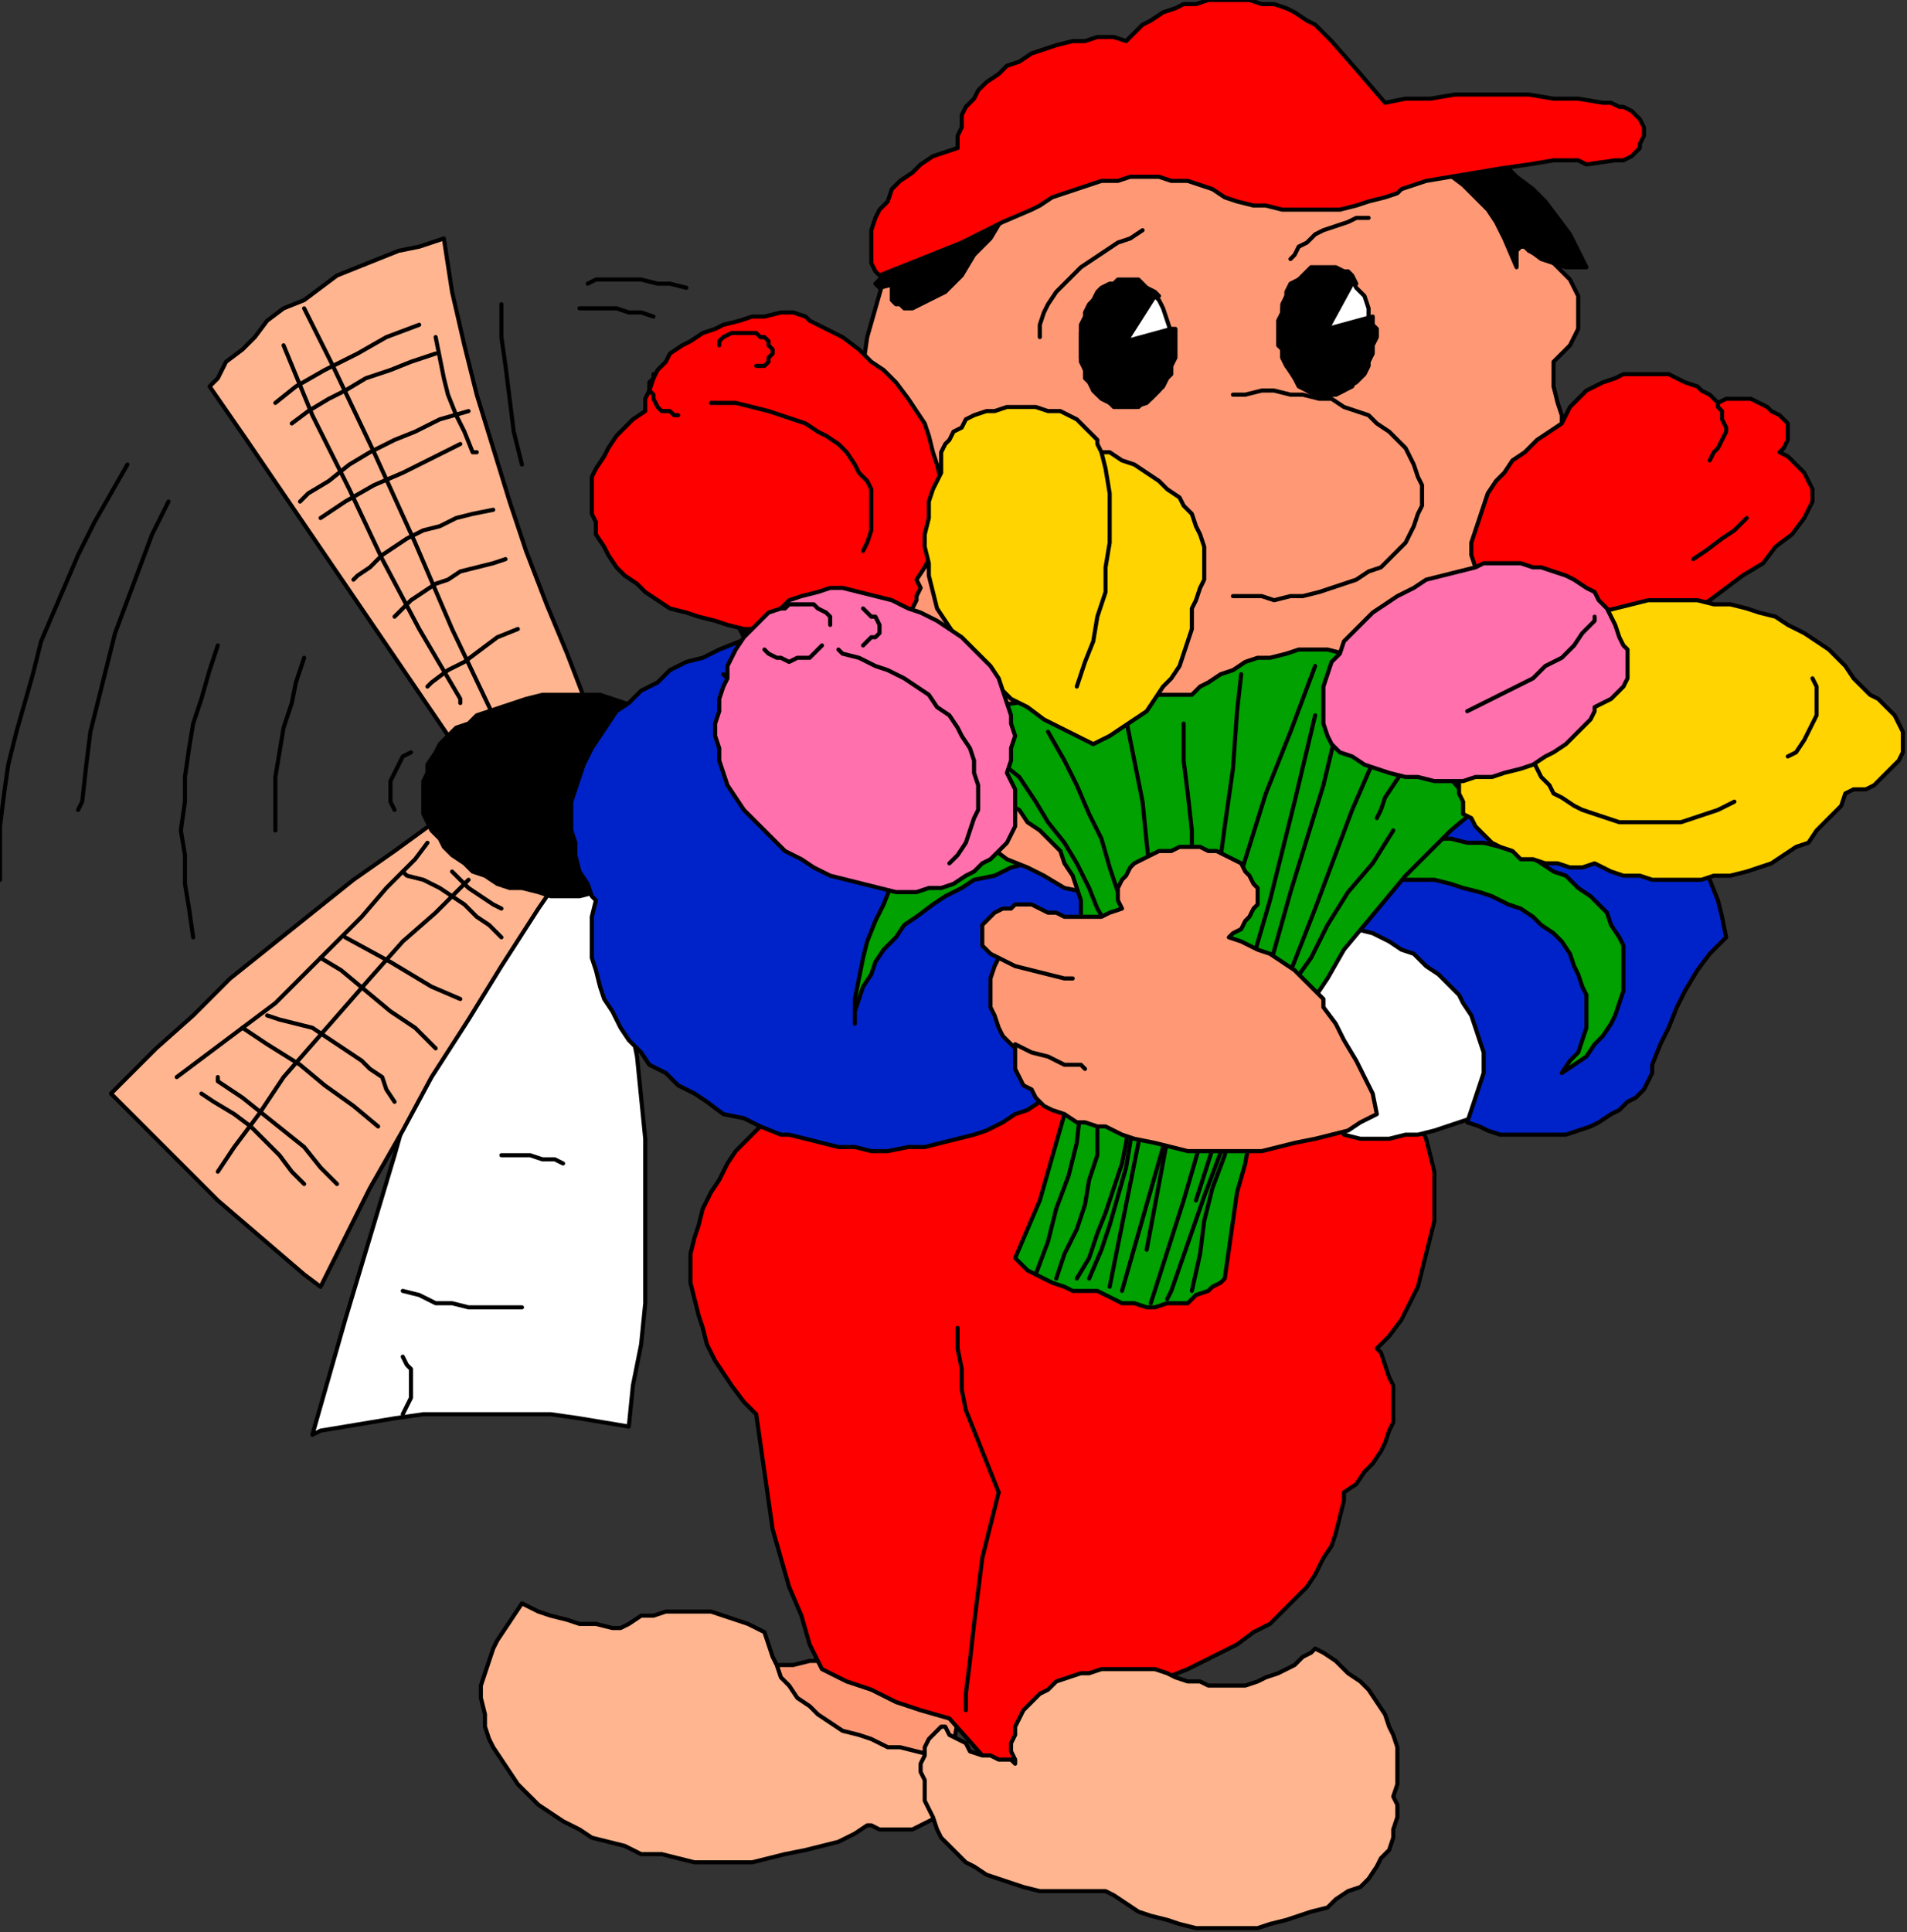 <?xml version="1.0" encoding="UTF-8" standalone="no"?>
<svg
   xmlns:dc="http://purl.org/dc/elements/1.1/"
   xmlns:cc="http://creativecommons.org/ns#"
   xmlns:rdf="http://www.w3.org/1999/02/22-rdf-syntax-ns#"
   xmlns:svg="http://www.w3.org/2000/svg"
   xmlns="http://www.w3.org/2000/svg"
   xmlns:sodipodi="http://sodipodi.sourceforge.net/DTD/sodipodi-0.dtd"
   xmlns:inkscape="http://www.inkscape.org/namespaces/inkscape"
   version="1.0"
   width="122.767mm"
   height="124.354mm"
   id="svg251"
   sodipodi:docname="CMEN079.WMF">
  <rect width="100%" height="100%" fill="#333333" stroke="none"/>
  <sodipodi:namedview
     pagecolor="#ffffff"
     bordercolor="#666666"
     borderopacity="1"
     objecttolerance="10"
     gridtolerance="10"
     guidetolerance="10"
     inkscape:pageopacity="0"
     inkscape:pageshadow="2"
     inkscape:window-width="640"
     inkscape:window-height="480"
     id="namedview253" />
  <defs
     id="defs3">
    <pattern
       id="WMFhbasepattern"
       patternUnits="userSpaceOnUse"
       width="6"
       height="6"
       x="0"
       y="0" />
  </defs>
  <path
     style="fill:#ffffff;fill-rule:evenodd;fill-opacity:1;stroke:none;"
     d="  M 118,198   L 118,198   L 119,197   L 121,196   L 124,195   L 126,194   L 129,193   L 131,193   L 134,193   L 137,193   L 139,193   L 139,193   L 141,198   L 144,207   L 147,217   L 149,227   L 151,237   L 153,247   L 155,257   L 156,267   L 157,277   L 157,287   L 157,297   L 157,307   L 157,317   L 156,327   L 154,337   L 153,347   L 153,347   L 147,346   L 141,345   L 134,344   L 128,344   L 122,344   L 115,344   L 109,344   L 103,344   L 96,345   L 90,346   L 84,347   L 78,348   L 76,349   L 76,349   L 84,321   L 96,281   L 107,242   L 120,202   L 118,198  z "
     id="path5" />
  <path
     style="fill:none;stroke:#000000;stroke-width:1px;stroke-linecap:round;stroke-linejoin:round;stroke-miterlimit:4;stroke-dasharray:none;stroke-opacity:1;"
     d="  M 118,198   L 118,198   L 119,197   L 121,196   L 124,195   L 126,194   L 129,193   L 131,193   L 134,193   L 137,193   L 139,193   L 139,193   L 141,198   L 144,207   L 147,217   L 149,227   L 151,237   L 153,247   L 155,257   L 156,267   L 157,277   L 157,287   L 157,297   L 157,307   L 157,317   L 156,327   L 154,337   L 153,347   L 153,347   L 147,346   L 141,345   L 134,344   L 128,344   L 122,344   L 115,344   L 109,344   L 103,344   L 96,345   L 90,346   L 84,347   L 78,348   L 76,349   L 76,349   L 84,321   L 96,281   L 107,242   L 120,202   L 118,198  "
     id="path7" />
  <path
     style="fill:#ffb58f;fill-rule:evenodd;fill-opacity:1;stroke:none;"
     d="  M 112,195   L 112,195   L 115,194   L 119,193   L 122,192   L 125,192   L 129,191   L 132,191   L 136,192   L 139,192   L 143,193   L 146,194   L 149,195   L 149,195   L 140,208   L 131,221   L 122,235   L 114,248   L 105,262   L 98,275   L 90,289   L 83,303   L 78,313   L 78,313   L 74,310   L 67,304   L 60,298   L 53,292   L 46,285   L 40,279   L 33,272   L 27,266   L 27,266   L 29,264   L 38,255   L 47,247   L 56,238   L 66,230   L 76,222   L 86,214   L 96,207   L 107,199   L 118,191   L 112,195  z "
     id="path9" />
  <path
     style="fill:none;stroke:#000000;stroke-width:1px;stroke-linecap:round;stroke-linejoin:round;stroke-miterlimit:4;stroke-dasharray:none;stroke-opacity:1;"
     d="  M 112,195   L 112,195   L 115,194   L 119,193   L 122,192   L 125,192   L 129,191   L 132,191   L 136,192   L 139,192   L 143,193   L 146,194   L 149,195   L 149,195   L 140,208   L 131,221   L 122,235   L 114,248   L 105,262   L 98,275   L 90,289   L 83,303   L 78,313   L 78,313   L 74,310   L 67,304   L 60,298   L 53,292   L 46,285   L 40,279   L 33,272   L 27,266   L 27,266   L 29,264   L 38,255   L 47,247   L 56,238   L 66,230   L 76,222   L 86,214   L 96,207   L 107,199   L 118,191   L 112,195  "
     id="path11" />
  <path
     style="fill:none;stroke:#000000;stroke-width:1px;stroke-linecap:round;stroke-linejoin:round;stroke-miterlimit:4;stroke-dasharray:none;stroke-opacity:1;"
     d="  M 43,262   L 51,256   L 59,250   L 67,244   L 74,237   L 81,230   L 88,223   L 94,216   L 101,209   L 104,205  "
     id="path13" />
  <path
     style="fill:none;stroke:#000000;stroke-width:1px;stroke-linecap:round;stroke-linejoin:round;stroke-miterlimit:4;stroke-dasharray:none;stroke-opacity:1;"
     d="  M 122,228   L 119,225   L 116,223   L 113,220   L 110,218   L 107,216   L 103,214   L 99,213   L 98,212  "
     id="path15" />
  <path
     style="fill:none;stroke:#000000;stroke-width:1px;stroke-linecap:round;stroke-linejoin:round;stroke-miterlimit:4;stroke-dasharray:none;stroke-opacity:1;"
     d="  M 110,212   L 112,214   L 114,216   L 117,218   L 120,220   L 122,221  "
     id="path17" />
  <path
     style="fill:none;stroke:#000000;stroke-width:1px;stroke-linecap:round;stroke-linejoin:round;stroke-miterlimit:4;stroke-dasharray:none;stroke-opacity:1;"
     d="  M 84,228   L 95,234   L 105,240   L 112,243  "
     id="path19" />
  <path
     style="fill:none;stroke:#000000;stroke-width:1px;stroke-linecap:round;stroke-linejoin:round;stroke-miterlimit:4;stroke-dasharray:none;stroke-opacity:1;"
     d="  M 106,255   L 101,250   L 95,246   L 89,241   L 83,236   L 78,233  "
     id="path21" />
  <path
     style="fill:none;stroke:#000000;stroke-width:1px;stroke-linecap:round;stroke-linejoin:round;stroke-miterlimit:4;stroke-dasharray:none;stroke-opacity:1;"
     d="  M 96,268   L 94,265   L 93,262   L 90,260   L 88,258   L 85,256   L 82,254   L 79,252   L 76,250   L 72,249   L 68,248   L 65,247  "
     id="path23" />
  <path
     style="fill:none;stroke:#000000;stroke-width:1px;stroke-linecap:round;stroke-linejoin:round;stroke-miterlimit:4;stroke-dasharray:none;stroke-opacity:1;"
     d="  M 92,274   L 86,269   L 79,264   L 73,259   L 65,254   L 59,250  "
     id="path25" />
  <path
     style="fill:none;stroke:#000000;stroke-width:1px;stroke-linecap:round;stroke-linejoin:round;stroke-miterlimit:4;stroke-dasharray:none;stroke-opacity:1;"
     d="  M 82,288   L 78,284   L 74,279   L 69,275   L 64,271   L 59,267   L 53,263   L 53,262  "
     id="path27" />
  <path
     style="fill:none;stroke:#000000;stroke-width:1px;stroke-linecap:round;stroke-linejoin:round;stroke-miterlimit:4;stroke-dasharray:none;stroke-opacity:1;"
     d="  M 74,288   L 71,285   L 68,281   L 64,277   L 61,274   L 57,271   L 52,268   L 49,266  "
     id="path29" />
  <path
     style="fill:none;stroke:#000000;stroke-width:1px;stroke-linecap:round;stroke-linejoin:round;stroke-miterlimit:4;stroke-dasharray:none;stroke-opacity:1;"
     d="  M 114,214   L 106,222   L 98,229   L 90,238   L 83,246   L 76,254   L 69,262   L 63,271   L 57,279   L 53,285  "
     id="path31" />
  <path
     style="fill:none;stroke:#000000;stroke-width:1px;stroke-linecap:round;stroke-linejoin:round;stroke-miterlimit:4;stroke-dasharray:none;stroke-opacity:1;"
     d="  M 100,183   L 98,184   L 97,186   L 96,188   L 95,190   L 95,191   L 95,193   L 95,195   L 96,197  "
     id="path33" />
  <path
     style="fill:none;stroke:#000000;stroke-width:1px;stroke-linecap:round;stroke-linejoin:round;stroke-miterlimit:4;stroke-dasharray:none;stroke-opacity:1;"
     d="  M 137,283   L 135,282   L 132,282   L 129,281   L 126,281   L 123,281   L 122,281  "
     id="path35" />
  <path
     style="fill:none;stroke:#000000;stroke-width:1px;stroke-linecap:round;stroke-linejoin:round;stroke-miterlimit:4;stroke-dasharray:none;stroke-opacity:1;"
     d="  M 98,314   L 102,315   L 106,317   L 110,317   L 114,318   L 119,318   L 123,318   L 127,318   L 127,318  "
     id="path37" />
  <path
     style="fill:none;stroke:#000000;stroke-width:1px;stroke-linecap:round;stroke-linejoin:round;stroke-miterlimit:4;stroke-dasharray:none;stroke-opacity:1;"
     d="  M 98,344   L 99,342   L 100,340   L 100,338   L 100,335   L 100,333   L 99,332   L 98,330  "
     id="path39" />
  <path
     style="fill:#ffb58f;fill-rule:evenodd;fill-opacity:1;stroke:none;"
     d="  M 149,183   L 146,183   L 143,182   L 140,183   L 137,183   L 135,184   L 132,185   L 129,186   L 127,187   L 125,188   L 123,190   L 122,192   L 120,194   L 120,195   L 120,195   L 105,173   L 90,151   L 75,129   L 60,107   L 51,94   L 51,94   L 53,92   L 55,88   L 59,85   L 62,82   L 65,78   L 69,75   L 74,73   L 78,70   L 82,67   L 87,65   L 92,63   L 97,61   L 102,60   L 108,58   L 108,58   L 110,71   L 113,84   L 116,96   L 120,109   L 124,122   L 128,134   L 133,147   L 138,159   L 143,172   L 148,184   L 151,190   L 149,183  z "
     id="path41" />
  <path
     style="fill:none;stroke:#000000;stroke-width:1px;stroke-linecap:round;stroke-linejoin:round;stroke-miterlimit:4;stroke-dasharray:none;stroke-opacity:1;"
     d="  M 149,183   L 146,183   L 143,182   L 140,183   L 137,183   L 135,184   L 132,185   L 129,186   L 127,187   L 125,188   L 123,190   L 122,192   L 120,194   L 120,195   L 120,195   L 105,173   L 90,151   L 75,129   L 60,107   L 51,94   L 51,94   L 53,92   L 55,88   L 59,85   L 62,82   L 65,78   L 69,75   L 74,73   L 78,70   L 82,67   L 87,65   L 92,63   L 97,61   L 102,60   L 108,58   L 108,58   L 110,71   L 113,84   L 116,96   L 120,109   L 124,122   L 128,134   L 133,147   L 138,159   L 143,172   L 148,184   L 151,190   L 149,183  "
     id="path43" />
  <path
     style="fill:none;stroke:#000000;stroke-width:1px;stroke-linecap:round;stroke-linejoin:round;stroke-miterlimit:4;stroke-dasharray:none;stroke-opacity:1;"
     d="  M 122,74   L 122,82   L 123,89   L 124,97   L 125,105   L 127,113   L 127,113  "
     id="path45" />
  <path
     style="fill:none;stroke:#000000;stroke-width:1px;stroke-linecap:round;stroke-linejoin:round;stroke-miterlimit:4;stroke-dasharray:none;stroke-opacity:1;"
     d="  M 102,79   L 94,82   L 87,86   L 79,90   L 72,94   L 67,98  "
     id="path47" />
  <path
     style="fill:none;stroke:#000000;stroke-width:1px;stroke-linecap:round;stroke-linejoin:round;stroke-miterlimit:4;stroke-dasharray:none;stroke-opacity:1;"
     d="  M 106,86   L 100,88   L 95,90   L 89,92   L 84,95   L 80,97   L 75,100   L 71,103  "
     id="path49" />
  <path
     style="fill:none;stroke:#000000;stroke-width:1px;stroke-linecap:round;stroke-linejoin:round;stroke-miterlimit:4;stroke-dasharray:none;stroke-opacity:1;"
     d="  M 114,100   L 107,102   L 101,105   L 96,107   L 90,110   L 85,113   L 80,117   L 75,120   L 73,122  "
     id="path51" />
  <path
     style="fill:none;stroke:#000000;stroke-width:1px;stroke-linecap:round;stroke-linejoin:round;stroke-miterlimit:4;stroke-dasharray:none;stroke-opacity:1;"
     d="  M 112,108   L 104,112   L 98,115   L 91,118   L 84,122   L 78,126  "
     id="path53" />
  <path
     style="fill:none;stroke:#000000;stroke-width:1px;stroke-linecap:round;stroke-linejoin:round;stroke-miterlimit:4;stroke-dasharray:none;stroke-opacity:1;"
     d="  M 120,124   L 115,125   L 111,126   L 107,128   L 103,129   L 99,131   L 96,133   L 93,135   L 90,138   L 87,140   L 86,141  "
     id="path55" />
  <path
     style="fill:none;stroke:#000000;stroke-width:1px;stroke-linecap:round;stroke-linejoin:round;stroke-miterlimit:4;stroke-dasharray:none;stroke-opacity:1;"
     d="  M 123,136   L 120,137   L 116,138   L 112,139   L 109,141   L 106,142   L 103,144   L 100,146   L 98,148   L 96,150  "
     id="path57" />
  <path
     style="fill:none;stroke:#000000;stroke-width:1px;stroke-linecap:round;stroke-linejoin:round;stroke-miterlimit:4;stroke-dasharray:none;stroke-opacity:1;"
     d="  M 126,153   L 121,155   L 117,158   L 113,161   L 109,163   L 105,166   L 104,167  "
     id="path59" />
  <path
     style="fill:none;stroke:#000000;stroke-width:1px;stroke-linecap:round;stroke-linejoin:round;stroke-miterlimit:4;stroke-dasharray:none;stroke-opacity:1;"
     d="  M 106,82   L 107,87   L 108,92   L 109,96   L 111,101   L 113,105   L 115,110   L 116,110  "
     id="path61" />
  <path
     style="fill:none;stroke:#000000;stroke-width:1px;stroke-linecap:round;stroke-linejoin:round;stroke-miterlimit:4;stroke-dasharray:none;stroke-opacity:1;"
     d="  M 120,174   L 110,153   L 101,132   L 91,110   L 81,89   L 74,75  "
     id="path63" />
  <path
     style="fill:none;stroke:#000000;stroke-width:1px;stroke-linecap:round;stroke-linejoin:round;stroke-miterlimit:4;stroke-dasharray:none;stroke-opacity:1;"
     d="  M 69,84   L 76,101   L 85,119   L 93,136   L 102,153   L 112,170   L 112,171  "
     id="path65" />
  <path
     style="fill:#000000;fill-rule:evenodd;fill-opacity:1;stroke:none;"
     d="  M 174,193   L 174,191   L 174,189   L 173,186   L 172,184   L 170,182   L 168,180   L 166,178   L 164,176   L 161,174   L 158,173   L 155,172   L 152,171   L 149,170   L 146,169   L 142,169   L 139,169   L 135,169   L 132,169   L 128,170   L 125,171   L 122,172   L 119,173   L 116,174   L 114,176   L 111,177   L 109,179   L 107,181   L 106,183   L 104,186   L 104,188   L 103,190   L 103,193   L 103,195   L 103,198   L 104,200   L 105,202   L 107,204   L 108,206   L 110,208   L 113,210   L 115,212   L 118,213   L 121,215   L 124,216   L 127,216   L 131,217   L 134,218   L 138,218   L 141,218   L 145,217   L 148,217   L 151,216   L 154,215   L 157,214   L 160,213   L 163,211   L 165,209   L 168,207   L 169,205   L 171,203   L 172,201   L 173,199   L 174,196   L 174,194   L 174,193  z "
     id="path67" />
  <path
     style="fill:none;stroke:#000000;stroke-width:1px;stroke-linecap:round;stroke-linejoin:round;stroke-miterlimit:4;stroke-dasharray:none;stroke-opacity:1;"
     d="  M 174,193   L 174,191   L 174,189   L 173,186   L 172,184   L 170,182   L 168,180   L 166,178   L 164,176   L 161,174   L 158,173   L 155,172   L 152,171   L 149,170   L 146,169   L 142,169   L 139,169   L 135,169   L 132,169   L 128,170   L 125,171   L 122,172   L 119,173   L 116,174   L 114,176   L 111,177   L 109,179   L 107,181   L 106,183   L 104,186   L 104,188   L 103,190   L 103,193   L 103,195   L 103,198   L 104,200   L 105,202   L 107,204   L 108,206   L 110,208   L 113,210   L 115,212   L 118,213   L 121,215   L 124,216   L 127,216   L 131,217   L 134,218   L 138,218   L 141,218   L 145,217   L 148,217   L 151,216   L 154,215   L 157,214   L 160,213   L 163,211   L 165,209   L 168,207   L 169,205   L 171,203   L 172,201   L 173,199   L 174,196   L 174,194   L 174,193  "
     id="path69" />
  <path
     style="fill:#ff9975;fill-rule:evenodd;fill-opacity:1;stroke:none;"
     d="  M 202,403   L 215,408   L 228,412   L 235,415   L 235,415   L 233,419   L 232,424   L 230,429   L 229,433   L 229,434   L 229,434   L 226,434   L 222,434   L 218,433   L 215,433   L 211,432   L 208,431   L 204,430   L 201,428   L 198,427   L 196,425   L 193,423   L 191,421   L 189,418   L 187,416   L 186,414   L 185,411   L 185,409   L 184,406   L 184,406   L 185,406   L 189,405   L 193,405   L 197,404   L 202,404   L 206,404   L 202,403  z "
     id="path71" />
  <path
     style="fill:none;stroke:#000000;stroke-width:1px;stroke-linecap:round;stroke-linejoin:round;stroke-miterlimit:4;stroke-dasharray:none;stroke-opacity:1;"
     d="  M 202,403   L 215,408   L 228,412   L 235,415   L 235,415   L 233,419   L 232,424   L 230,429   L 229,433   L 229,434   L 229,434   L 226,434   L 222,434   L 218,433   L 215,433   L 211,432   L 208,431   L 204,430   L 201,428   L 198,427   L 196,425   L 193,423   L 191,421   L 189,418   L 187,416   L 186,414   L 185,411   L 185,409   L 184,406   L 184,406   L 185,406   L 189,405   L 193,405   L 197,404   L 202,404   L 206,404   L 202,403  "
     id="path73" />
  <path
     style="fill:#ff0000;fill-rule:evenodd;fill-opacity:1;stroke:none;"
     d="  M 198,266   L 335,257   L 335,257   L 336,258   L 339,262   L 341,265   L 343,269   L 345,273   L 347,277   L 348,281   L 349,285   L 349,289   L 349,293   L 349,297   L 348,301   L 347,305   L 346,309   L 345,313   L 343,317   L 341,321   L 338,325   L 335,328   L 335,328   L 336,329   L 337,332   L 338,335   L 339,337   L 339,340   L 339,343   L 339,346   L 338,348   L 337,351   L 336,353   L 334,356   L 332,358   L 330,361   L 327,363   L 327,363   L 327,365   L 326,369   L 325,373   L 324,376   L 322,379   L 320,383   L 318,386   L 315,389   L 312,392   L 309,395   L 305,397   L 301,400   L 297,402   L 293,404   L 289,406   L 284,408   L 284,408   L 247,436   L 231,418   L 231,418   L 231,418   L 224,416   L 218,414   L 212,411   L 206,409   L 200,406   L 200,406   L 197,400   L 195,393   L 192,386   L 190,379   L 188,372   L 187,365   L 186,358   L 185,351   L 184,344   L 184,344   L 184,344   L 181,341   L 178,337   L 176,334   L 174,331   L 172,327   L 171,323   L 170,320   L 169,316   L 168,312   L 168,309   L 168,305   L 169,301   L 170,298   L 171,294   L 173,290   L 175,287   L 177,283   L 179,280   L 182,277   L 185,274   L 189,271   L 192,268   L 196,266   L 198,266  z "
     id="path75" />
  <path
     style="fill:none;stroke:#000000;stroke-width:1px;stroke-linecap:round;stroke-linejoin:round;stroke-miterlimit:4;stroke-dasharray:none;stroke-opacity:1;"
     d="  M 198,266   L 335,257   L 335,257   L 336,258   L 339,262   L 341,265   L 343,269   L 345,273   L 347,277   L 348,281   L 349,285   L 349,289   L 349,293   L 349,297   L 348,301   L 347,305   L 346,309   L 345,313   L 343,317   L 341,321   L 338,325   L 335,328   L 335,328   L 336,329   L 337,332   L 338,335   L 339,337   L 339,340   L 339,343   L 339,346   L 338,348   L 337,351   L 336,353   L 334,356   L 332,358   L 330,361   L 327,363   L 327,363   L 327,365   L 326,369   L 325,373   L 324,376   L 322,379   L 320,383   L 318,386   L 315,389   L 312,392   L 309,395   L 305,397   L 301,400   L 297,402   L 293,404   L 289,406   L 284,408   L 284,408   L 247,436   L 231,418   L 231,418   L 231,418   L 224,416   L 218,414   L 212,411   L 206,409   L 200,406   L 200,406   L 197,400   L 195,393   L 192,386   L 190,379   L 188,372   L 187,365   L 186,358   L 185,351   L 184,344   L 184,344   L 184,344   L 181,341   L 178,337   L 176,334   L 174,331   L 172,327   L 171,323   L 170,320   L 169,316   L 168,312   L 168,309   L 168,305   L 169,301   L 170,298   L 171,294   L 173,290   L 175,287   L 177,283   L 179,280   L 182,277   L 185,274   L 189,271   L 192,268   L 196,266   L 198,266  "
     id="path77" />
  <path
     style="fill:#0023c9;fill-rule:evenodd;fill-opacity:1;stroke:none;"
     d="  M 180,153   L 182,157   L 184,160   L 186,163   L 188,166   L 191,170   L 193,172   L 197,175   L 200,178   L 204,180   L 208,182   L 212,185   L 216,186   L 221,188   L 226,190   L 230,191   L 235,192   L 240,193   L 243,193   L 243,193   L 243,193   L 246,195   L 249,197   L 252,199   L 254,201   L 257,204   L 258,206   L 260,209   L 261,211   L 263,214   L 265,220   L 265,228   L 265,230   L 264,237   L 263,243   L 263,249   L 263,256   L 262,262   L 259,262   L 258,263   L 256,265   L 253,268   L 250,270   L 247,271   L 244,273   L 240,275   L 237,276   L 233,277   L 229,278   L 225,279   L 221,279   L 216,280   L 212,280   L 208,279   L 204,279   L 200,278   L 196,277   L 192,276   L 192,276   L 190,276   L 185,274   L 181,272   L 176,271   L 172,268   L 169,266   L 165,264   L 162,261   L 158,259   L 156,256   L 153,253   L 151,250   L 149,246   L 147,243   L 146,240   L 145,236   L 144,233   L 144,229   L 144,226   L 144,223   L 145,219   L 145,219   L 144,218   L 143,215   L 141,212   L 140,208   L 140,205   L 139,202   L 139,199   L 139,195   L 140,192   L 141,189   L 142,186   L 144,182   L 146,179   L 148,176   L 150,173   L 153,171   L 156,168   L 160,166   L 163,163   L 167,161   L 171,160   L 175,158   L 180,156   L 184,155   L 180,153  z "
     id="path79" />
  <path
     style="fill:none;stroke:#000000;stroke-width:1px;stroke-linecap:round;stroke-linejoin:round;stroke-miterlimit:4;stroke-dasharray:none;stroke-opacity:1;"
     d="  M 180,153   L 182,157   L 184,160   L 186,163   L 188,166   L 191,170   L 193,172   L 197,175   L 200,178   L 204,180   L 208,182   L 212,185   L 216,186   L 221,188   L 226,190   L 230,191   L 235,192   L 240,193   L 243,193   L 243,193   L 243,193   L 246,195   L 249,197   L 252,199   L 254,201   L 257,204   L 258,206   L 260,209   L 261,211   L 263,214   L 265,220   L 265,228   L 265,230   L 264,237   L 263,243   L 263,249   L 263,256   L 262,262   L 259,262   L 258,263   L 256,265   L 253,268   L 250,270   L 247,271   L 244,273   L 240,275   L 237,276   L 233,277   L 229,278   L 225,279   L 221,279   L 216,280   L 212,280   L 208,279   L 204,279   L 200,278   L 196,277   L 192,276   L 192,276   L 190,276   L 185,274   L 181,272   L 176,271   L 172,268   L 169,266   L 165,264   L 162,261   L 158,259   L 156,256   L 153,253   L 151,250   L 149,246   L 147,243   L 146,240   L 145,236   L 144,233   L 144,229   L 144,226   L 144,223   L 145,219   L 145,219   L 144,218   L 143,215   L 141,212   L 140,208   L 140,205   L 139,202   L 139,199   L 139,195   L 140,192   L 141,189   L 142,186   L 144,182   L 146,179   L 148,176   L 150,173   L 153,171   L 156,168   L 160,166   L 163,163   L 167,161   L 171,160   L 175,158   L 180,156   L 184,155   L 180,153  "
     id="path81" />
  <path
     style="fill:#00a100;fill-rule:evenodd;fill-opacity:1;stroke:none;"
     d="  M 226,208   L 248,193   L 262,203   L 250,210   L 246,211   L 242,213   L 237,214   L 234,216   L 230,218   L 227,220   L 223,223   L 220,225   L 218,228   L 215,231   L 213,234   L 212,237   L 210,240   L 209,243   L 208,246   L 208,249   L 208,249   L 208,247   L 208,243   L 209,238   L 210,233   L 211,229   L 213,224   L 215,220   L 217,215   L 226,208  z "
     id="path83" />
  <path
     style="fill:none;stroke:#000000;stroke-width:1px;stroke-linecap:round;stroke-linejoin:round;stroke-miterlimit:4;stroke-dasharray:none;stroke-opacity:1;"
     d="  M 226,208   L 248,193   L 262,203   L 250,210   L 246,211   L 242,213   L 237,214   L 234,216   L 230,218   L 227,220   L 223,223   L 220,225   L 218,228   L 215,231   L 213,234   L 212,237   L 210,240   L 209,243   L 208,246   L 208,249   L 208,249   L 208,247   L 208,243   L 209,238   L 210,233   L 211,229   L 213,224   L 215,220   L 217,215   L 226,208  "
     id="path85" />
  <path
     style="fill:#ffffff;fill-rule:evenodd;fill-opacity:1;stroke:none;"
     d="  M 322,226   L 322,227   L 310,228   L 310,228   L 312,230   L 315,234   L 317,238   L 320,242   L 322,246   L 324,250   L 325,254   L 326,259   L 327,263   L 328,267   L 328,272   L 327,276   L 327,276   L 331,277   L 335,277   L 338,277   L 342,276   L 345,276   L 349,275   L 352,274   L 355,273   L 358,272   L 359,271   L 359,271   L 360,268   L 361,265   L 362,262   L 362,259   L 362,256   L 362,253   L 361,250   L 360,247   L 359,245   L 358,242   L 356,239   L 353,237   L 351,234   L 348,232   L 345,230   L 342,228   L 338,226   L 334,224   L 331,223   L 329,223   L 322,226  z "
     id="path87" />
  <path
     style="fill:none;stroke:#000000;stroke-width:1px;stroke-linecap:round;stroke-linejoin:round;stroke-miterlimit:4;stroke-dasharray:none;stroke-opacity:1;"
     d="  M 322,226   L 322,227   L 310,228   L 310,228   L 312,230   L 315,234   L 317,238   L 320,242   L 322,246   L 324,250   L 325,254   L 326,259   L 327,263   L 328,267   L 328,272   L 327,276   L 327,276   L 331,277   L 335,277   L 338,277   L 342,276   L 345,276   L 349,275   L 352,274   L 355,273   L 358,272   L 359,271   L 359,271   L 360,268   L 361,265   L 362,262   L 362,259   L 362,256   L 362,253   L 361,250   L 360,247   L 359,245   L 358,242   L 356,239   L 353,237   L 351,234   L 348,232   L 345,230   L 342,228   L 338,226   L 334,224   L 331,223   L 329,223   L 322,226  "
     id="path89" />
  <path
     style="fill:#0023c9;fill-rule:evenodd;fill-opacity:1;stroke:none;"
     d="  M 359,157   L 354,159   L 350,161   L 345,163   L 341,165   L 337,168   L 333,171   L 330,174   L 327,177   L 324,180   L 321,183   L 319,186   L 317,190   L 315,194   L 314,197   L 313,201   L 312,205   L 312,208   L 312,212   L 312,216   L 313,220   L 314,223   L 314,223   L 314,223   L 318,223   L 322,224   L 326,225   L 330,226   L 334,227   L 338,229   L 341,231   L 344,232   L 347,235   L 350,237   L 352,239   L 355,242   L 356,244   L 358,247   L 359,250   L 360,253   L 361,256   L 361,259   L 361,261   L 360,264   L 359,267   L 358,270   L 357,273   L 357,273   L 360,274   L 362,275   L 365,276   L 369,276   L 372,276   L 375,276   L 378,276   L 381,276   L 384,275   L 387,274   L 389,273   L 392,271   L 394,270   L 396,268   L 398,267   L 400,265   L 401,263   L 402,261   L 402,261   L 402,261   L 402,259   L 404,254   L 406,250   L 408,245   L 410,241   L 413,236   L 416,232   L 420,228   L 420,228   L 419,223   L 418,219   L 416,214   L 414,209   L 412,205   L 410,200   L 407,196   L 404,192   L 401,188   L 397,184   L 393,180   L 389,176   L 385,173   L 380,170   L 375,166   L 370,163   L 365,160   L 361,158   L 359,157  z "
     id="path91" />
  <path
     style="fill:none;stroke:#000000;stroke-width:1px;stroke-linecap:round;stroke-linejoin:round;stroke-miterlimit:4;stroke-dasharray:none;stroke-opacity:1;"
     d="  M 359,157   L 354,159   L 350,161   L 345,163   L 341,165   L 337,168   L 333,171   L 330,174   L 327,177   L 324,180   L 321,183   L 319,186   L 317,190   L 315,194   L 314,197   L 313,201   L 312,205   L 312,208   L 312,212   L 312,216   L 313,220   L 314,223   L 314,223   L 314,223   L 318,223   L 322,224   L 326,225   L 330,226   L 334,227   L 338,229   L 341,231   L 344,232   L 347,235   L 350,237   L 352,239   L 355,242   L 356,244   L 358,247   L 359,250   L 360,253   L 361,256   L 361,259   L 361,261   L 360,264   L 359,267   L 358,270   L 357,273   L 357,273   L 360,274   L 362,275   L 365,276   L 369,276   L 372,276   L 375,276   L 378,276   L 381,276   L 384,275   L 387,274   L 389,273   L 392,271   L 394,270   L 396,268   L 398,267   L 400,265   L 401,263   L 402,261   L 402,261   L 402,261   L 402,259   L 404,254   L 406,250   L 408,245   L 410,241   L 413,236   L 416,232   L 420,228   L 420,228   L 419,223   L 418,219   L 416,214   L 414,209   L 412,205   L 410,200   L 407,196   L 404,192   L 401,188   L 397,184   L 393,180   L 389,176   L 385,173   L 380,170   L 375,166   L 370,163   L 365,160   L 361,158   L 359,157  "
     id="path93" />
  <path
     style="fill:#00a100;fill-rule:evenodd;fill-opacity:1;stroke:none;"
     d="  M 340,214   L 341,213   L 341,211   L 341,210   L 340,209   L 339,208   L 338,207   L 337,207   L 335,206   L 333,206   L 332,206   L 330,206   L 328,207   L 327,207   L 327,207   L 329,206   L 333,205   L 337,205   L 341,204   L 345,204   L 349,204   L 353,204   L 357,205   L 361,205   L 365,206   L 368,207   L 372,208   L 375,210   L 378,212   L 381,213   L 384,216   L 387,218   L 389,220   L 391,222   L 392,225   L 394,228   L 395,230   L 395,233   L 395,236   L 395,239   L 395,241   L 394,244   L 393,247   L 392,249   L 390,252   L 388,254   L 386,257   L 383,259   L 380,261   L 380,261   L 382,258   L 384,256   L 385,253   L 386,250   L 386,248   L 386,245   L 386,242   L 385,240   L 384,237   L 383,235   L 382,232   L 380,229   L 378,227   L 375,225   L 373,223   L 370,221   L 367,220   L 363,218   L 360,217   L 356,216   L 353,215   L 349,214   L 345,214   L 341,214   L 337,214   L 333,214   L 340,214  z "
     id="path95" />
  <path
     style="fill:none;stroke:#000000;stroke-width:1px;stroke-linecap:round;stroke-linejoin:round;stroke-miterlimit:4;stroke-dasharray:none;stroke-opacity:1;"
     d="  M 340,214   L 341,213   L 341,211   L 341,210   L 340,209   L 339,208   L 338,207   L 337,207   L 335,206   L 333,206   L 332,206   L 330,206   L 328,207   L 327,207   L 327,207   L 329,206   L 333,205   L 337,205   L 341,204   L 345,204   L 349,204   L 353,204   L 357,205   L 361,205   L 365,206   L 368,207   L 372,208   L 375,210   L 378,212   L 381,213   L 384,216   L 387,218   L 389,220   L 391,222   L 392,225   L 394,228   L 395,230   L 395,233   L 395,236   L 395,239   L 395,241   L 394,244   L 393,247   L 392,249   L 390,252   L 388,254   L 386,257   L 383,259   L 380,261   L 380,261   L 382,258   L 384,256   L 385,253   L 386,250   L 386,248   L 386,245   L 386,242   L 385,240   L 384,237   L 383,235   L 382,232   L 380,229   L 378,227   L 375,225   L 373,223   L 370,221   L 367,220   L 363,218   L 360,217   L 356,216   L 353,215   L 349,214   L 345,214   L 341,214   L 337,214   L 333,214   L 340,214  "
     id="path97" />
  <path
     style="fill:#ff9975;fill-rule:evenodd;fill-opacity:1;stroke:none;"
     d="  M 218,58   L 221,56   L 227,53   L 233,50   L 238,48   L 245,45   L 251,43   L 257,41   L 264,39   L 270,38   L 277,37   L 284,36   L 291,35   L 298,34   L 305,34   L 312,34   L 319,34   L 325,34   L 332,35   L 339,36   L 339,36   L 340,36   L 343,36   L 346,37   L 350,37   L 353,38   L 356,40   L 358,41   L 361,43   L 363,45   L 365,46   L 367,49   L 368,51   L 369,53   L 370,55   L 371,58   L 371,60   L 371,60   L 372,61   L 374,62   L 377,63   L 379,65   L 380,66   L 382,68   L 383,70   L 384,72   L 384,74   L 384,76   L 384,78   L 384,80   L 383,82   L 382,84   L 380,86   L 378,88   L 378,88   L 378,91   L 378,94   L 379,98   L 380,101   L 380,103   L 380,103   L 380,106   L 380,113   L 379,121   L 378,128   L 376,136   L 374,143   L 373,151   L 370,158   L 367,165   L 364,173   L 361,180   L 357,187   L 353,194   L 348,201   L 344,207   L 339,214   L 333,221   L 333,221   L 333,221   L 328,222   L 322,223   L 317,224   L 312,224   L 306,224   L 300,224   L 295,224   L 290,223   L 284,223   L 279,222   L 274,220   L 269,219   L 264,217   L 259,216   L 254,213   L 250,211   L 245,209   L 241,206   L 238,204   L 234,201   L 231,198   L 228,194   L 225,191   L 223,188   L 221,184   L 219,181   L 218,177   L 217,173   L 216,170   L 216,166   L 216,162   L 216,162   L 214,157   L 212,151   L 211,144   L 209,137   L 208,130   L 208,123   L 207,116   L 208,109   L 208,102   L 209,96   L 210,89   L 211,82   L 213,75   L 215,68   L 218,62   L 218,58  z "
     id="path99" />
  <path
     style="fill:none;stroke:#000000;stroke-width:1px;stroke-linecap:round;stroke-linejoin:round;stroke-miterlimit:4;stroke-dasharray:none;stroke-opacity:1;"
     d="  M 218,58   L 221,56   L 227,53   L 233,50   L 238,48   L 245,45   L 251,43   L 257,41   L 264,39   L 270,38   L 277,37   L 284,36   L 291,35   L 298,34   L 305,34   L 312,34   L 319,34   L 325,34   L 332,35   L 339,36   L 339,36   L 340,36   L 343,36   L 346,37   L 350,37   L 353,38   L 356,40   L 358,41   L 361,43   L 363,45   L 365,46   L 367,49   L 368,51   L 369,53   L 370,55   L 371,58   L 371,60   L 371,60   L 372,61   L 374,62   L 377,63   L 379,65   L 380,66   L 382,68   L 383,70   L 384,72   L 384,74   L 384,76   L 384,78   L 384,80   L 383,82   L 382,84   L 380,86   L 378,88   L 378,88   L 378,91   L 378,94   L 379,98   L 380,101   L 380,103   L 380,103   L 380,106   L 380,113   L 379,121   L 378,128   L 376,136   L 374,143   L 373,151   L 370,158   L 367,165   L 364,173   L 361,180   L 357,187   L 353,194   L 348,201   L 344,207   L 339,214   L 333,221   L 333,221   L 333,221   L 328,222   L 322,223   L 317,224   L 312,224   L 306,224   L 300,224   L 295,224   L 290,223   L 284,223   L 279,222   L 274,220   L 269,219   L 264,217   L 259,216   L 254,213   L 250,211   L 245,209   L 241,206   L 238,204   L 234,201   L 231,198   L 228,194   L 225,191   L 223,188   L 221,184   L 219,181   L 218,177   L 217,173   L 216,170   L 216,166   L 216,162   L 216,162   L 214,157   L 212,151   L 211,144   L 209,137   L 208,130   L 208,123   L 207,116   L 208,109   L 208,102   L 209,96   L 210,89   L 211,82   L 213,75   L 215,68   L 218,62   L 218,58  "
     id="path101" />
  <path
     style="fill:#00a100;fill-rule:evenodd;fill-opacity:1;stroke:none;"
     d="  M 231,174   L 233,180   L 235,186   L 237,191   L 237,191   L 237,191   L 237,191   L 241,193   L 244,195   L 248,197   L 250,200   L 253,202   L 256,205   L 258,207   L 259,210   L 261,213   L 262,216   L 263,219   L 263,222   L 263,225   L 263,228   L 263,231   L 263,231   L 263,236   L 263,243   L 262,250   L 262,257   L 261,264   L 259,271   L 257,278   L 255,285   L 253,292   L 250,299   L 247,306   L 247,306   L 248,307   L 250,309   L 252,310   L 254,311   L 256,312   L 259,313   L 261,314   L 264,314   L 267,314   L 267,314   L 269,315   L 271,316   L 273,317   L 276,317   L 279,318   L 281,318   L 284,317   L 287,317   L 289,317   L 291,315   L 294,314   L 295,313   L 297,312   L 298,311   L 298,311   L 298,311   L 299,304   L 300,297   L 301,290   L 303,283   L 304,277   L 307,270   L 309,263   L 312,257   L 316,250   L 319,244   L 323,238   L 327,231   L 332,225   L 337,219   L 342,213   L 347,208   L 353,202   L 359,197   L 359,197   L 356,193   L 351,187   L 346,180   L 341,174   L 337,167   L 333,160   L 333,160   L 330,159   L 327,159   L 323,158   L 320,158   L 316,158   L 313,159   L 309,160   L 306,160   L 303,161   L 300,163   L 297,164   L 294,166   L 292,167   L 290,169   L 290,169   L 283,169   L 276,169   L 269,169   L 261,169   L 254,170   L 247,171   L 240,172   L 233,173   L 229,174   L 231,174  z "
     id="path103" />
  <path
     style="fill:none;stroke:#000000;stroke-width:1px;stroke-linecap:round;stroke-linejoin:round;stroke-miterlimit:4;stroke-dasharray:none;stroke-opacity:1;"
     d="  M 231,174   L 233,180   L 235,186   L 237,191   L 237,191   L 237,191   L 237,191   L 241,193   L 244,195   L 248,197   L 250,200   L 253,202   L 256,205   L 258,207   L 259,210   L 261,213   L 262,216   L 263,219   L 263,222   L 263,225   L 263,228   L 263,231   L 263,231   L 263,236   L 263,243   L 262,250   L 262,257   L 261,264   L 259,271   L 257,278   L 255,285   L 253,292   L 250,299   L 247,306   L 247,306   L 248,307   L 250,309   L 252,310   L 254,311   L 256,312   L 259,313   L 261,314   L 264,314   L 267,314   L 267,314   L 269,315   L 271,316   L 273,317   L 276,317   L 279,318   L 281,318   L 284,317   L 287,317   L 289,317   L 291,315   L 294,314   L 295,313   L 297,312   L 298,311   L 298,311   L 298,311   L 299,304   L 300,297   L 301,290   L 303,283   L 304,277   L 307,270   L 309,263   L 312,257   L 316,250   L 319,244   L 323,238   L 327,231   L 332,225   L 337,219   L 342,213   L 347,208   L 353,202   L 359,197   L 359,197   L 356,193   L 351,187   L 346,180   L 341,174   L 337,167   L 333,160   L 333,160   L 330,159   L 327,159   L 323,158   L 320,158   L 316,158   L 313,159   L 309,160   L 306,160   L 303,161   L 300,163   L 297,164   L 294,166   L 292,167   L 290,169   L 290,169   L 283,169   L 276,169   L 269,169   L 261,169   L 254,170   L 247,171   L 240,172   L 233,173   L 229,174   L 231,174  "
     id="path105" />
  <path
     style="fill:none;stroke:#000000;stroke-width:1px;stroke-linecap:round;stroke-linejoin:round;stroke-miterlimit:4;stroke-dasharray:none;stroke-opacity:1;"
     d="  M 257,311   L 259,305   L 262,299   L 264,293   L 265,287   L 267,281   L 267,274   L 268,268   L 268,262   L 268,256   L 268,250  "
     id="path107" />
  <path
     style="fill:none;stroke:#000000;stroke-width:1px;stroke-linecap:round;stroke-linejoin:round;stroke-miterlimit:4;stroke-dasharray:none;stroke-opacity:1;"
     d="  M 262,311   L 265,306   L 267,300   L 269,295   L 271,289   L 273,283   L 274,278   L 275,272   L 275,266   L 275,261   L 275,255   L 275,249   L 274,243   L 273,238   L 271,232   L 270,226   L 267,221   L 265,216   L 262,210   L 259,205   L 255,200   L 252,195   L 248,189   L 243,185   L 239,180   L 236,177  "
     id="path109" />
  <path
     style="fill:none;stroke:#000000;stroke-width:1px;stroke-linecap:round;stroke-linejoin:round;stroke-miterlimit:4;stroke-dasharray:none;stroke-opacity:1;"
     d="  M 265,311   L 268,304   L 270,298   L 272,291   L 274,284   L 275,278   L 276,271   L 277,264   L 277,258   L 277,251   L 277,244   L 276,237   L 275,231   L 274,224   L 272,217   L 270,211   L 268,204   L 265,198   L 262,191   L 259,185   L 255,178  "
     id="path111" />
  <path
     style="fill:none;stroke:#000000;stroke-width:1px;stroke-linecap:round;stroke-linejoin:round;stroke-miterlimit:4;stroke-dasharray:none;stroke-opacity:1;"
     d="  M 270,313   L 272,303   L 274,293   L 276,283   L 278,273   L 279,264   L 280,254   L 280,244   L 281,234   L 280,224   L 280,214   L 279,205   L 278,195   L 276,185   L 274,175   L 273,171  "
     id="path113" />
  <path
     style="fill:none;stroke:#000000;stroke-width:1px;stroke-linecap:round;stroke-linejoin:round;stroke-miterlimit:4;stroke-dasharray:none;stroke-opacity:1;"
     d="  M 290,219   L 290,211   L 290,202   L 289,193   L 288,185   L 288,176  "
     id="path115" />
  <path
     style="fill:none;stroke:#000000;stroke-width:1px;stroke-linecap:round;stroke-linejoin:round;stroke-miterlimit:4;stroke-dasharray:none;stroke-opacity:1;"
     d="  M 273,314   L 277,300   L 281,286   L 285,272   L 288,258   L 291,244   L 294,230   L 296,216   L 298,201   L 300,187   L 301,173   L 302,164  "
     id="path117" />
  <path
     style="fill:none;stroke:#000000;stroke-width:1px;stroke-linecap:round;stroke-linejoin:round;stroke-miterlimit:4;stroke-dasharray:none;stroke-opacity:1;"
     d="  M 320,162   L 314,178   L 308,193   L 303,209   L 298,225   L 294,241   L 289,256   L 285,272   L 282,288   L 279,304  "
     id="path119" />
  <path
     style="fill:none;stroke:#000000;stroke-width:1px;stroke-linecap:round;stroke-linejoin:round;stroke-miterlimit:4;stroke-dasharray:none;stroke-opacity:1;"
     d="  M 291,292   L 299,267   L 307,242   L 314,217   L 322,191   L 328,166  "
     id="path121" />
  <path
     style="fill:none;stroke:#000000;stroke-width:1px;stroke-linecap:round;stroke-linejoin:round;stroke-miterlimit:4;stroke-dasharray:none;stroke-opacity:1;"
     d="  M 339,174   L 329,197   L 320,221   L 311,244   L 302,267   L 293,291   L 285,314   L 284,316  "
     id="path123" />
  <path
     style="fill:none;stroke:#000000;stroke-width:1px;stroke-linecap:round;stroke-linejoin:round;stroke-miterlimit:4;stroke-dasharray:none;stroke-opacity:1;"
     d="  M 339,202   L 334,210   L 328,217   L 323,225   L 319,233   L 314,240   L 310,248   L 307,256   L 303,264   L 300,272   L 298,281   L 295,289   L 293,297   L 292,305   L 290,314  "
     id="path125" />
  <path
     style="fill:none;stroke:#000000;stroke-width:1px;stroke-linecap:round;stroke-linejoin:round;stroke-miterlimit:4;stroke-dasharray:none;stroke-opacity:1;"
     d="  M 280,317   L 288,292   L 295,268   L 302,243   L 309,219   L 315,195   L 320,174  "
     id="path127" />
  <path
     style="fill:none;stroke:#000000;stroke-width:1px;stroke-linecap:round;stroke-linejoin:round;stroke-miterlimit:4;stroke-dasharray:none;stroke-opacity:1;"
     d="  M 252,310   L 255,302   L 257,294   L 260,286   L 262,278   L 263,269   L 264,261   L 264,261  "
     id="path129" />
  <path
     style="fill:none;stroke:#000000;stroke-width:1px;stroke-linecap:round;stroke-linejoin:round;stroke-miterlimit:4;stroke-dasharray:none;stroke-opacity:1;"
     d="  M 346,183   L 343,186   L 341,188   L 339,191   L 337,194   L 336,197   L 335,199   L 335,199  "
     id="path131" />
  <path
     style="fill:#ff9975;fill-rule:evenodd;fill-opacity:1;stroke:none;"
     d="  M 322,245   L 325,249   L 327,253   L 330,258   L 332,262   L 334,266   L 335,271   L 335,271   L 335,271   L 331,273   L 328,275   L 324,276   L 320,277   L 315,278   L 311,279   L 307,280   L 302,280   L 298,280   L 294,280   L 289,280   L 285,279   L 281,278   L 276,277   L 273,276   L 269,274   L 269,274   L 267,274   L 264,273   L 262,273   L 259,271   L 256,270   L 254,269   L 252,267   L 251,265   L 249,264   L 248,262   L 247,260   L 247,258   L 247,255   L 247,255   L 246,254   L 244,252   L 243,250   L 242,247   L 241,245   L 241,243   L 241,240   L 241,238   L 242,235   L 243,233   L 243,233   L 243,233   L 241,232   L 240,231   L 239,230   L 239,229   L 239,227   L 239,226   L 239,225   L 240,224   L 241,223   L 242,222   L 244,221   L 246,221   L 247,220   L 249,220   L 251,220   L 253,221   L 253,221   L 255,222   L 257,222   L 259,223   L 261,223   L 263,223   L 265,223   L 268,223   L 270,222   L 273,221   L 272,219   L 272,217   L 272,216   L 273,214   L 274,213   L 275,211   L 276,210   L 278,209   L 280,208   L 282,207   L 285,207   L 287,206   L 289,206   L 292,206   L 294,207   L 296,207   L 298,208   L 300,209   L 302,210   L 303,212   L 304,213   L 305,215   L 306,216   L 306,218   L 306,220   L 305,221   L 304,223   L 303,224   L 302,226   L 300,227   L 299,228   L 302,229   L 306,231   L 309,232   L 312,234   L 315,236   L 317,238   L 320,241   L 322,243   L 322,245  z "
     id="path133" />
  <path
     style="fill:none;stroke:#000000;stroke-width:1px;stroke-linecap:round;stroke-linejoin:round;stroke-miterlimit:4;stroke-dasharray:none;stroke-opacity:1;"
     d="  M 322,245   L 325,249   L 327,253   L 330,258   L 332,262   L 334,266   L 335,271   L 335,271   L 335,271   L 331,273   L 328,275   L 324,276   L 320,277   L 315,278   L 311,279   L 307,280   L 302,280   L 298,280   L 294,280   L 289,280   L 285,279   L 281,278   L 276,277   L 273,276   L 269,274   L 269,274   L 267,274   L 264,273   L 262,273   L 259,271   L 256,270   L 254,269   L 252,267   L 251,265   L 249,264   L 248,262   L 247,260   L 247,258   L 247,255   L 247,255   L 246,254   L 244,252   L 243,250   L 242,247   L 241,245   L 241,243   L 241,240   L 241,238   L 242,235   L 243,233   L 243,233   L 243,233   L 241,232   L 240,231   L 239,230   L 239,229   L 239,227   L 239,226   L 239,225   L 240,224   L 241,223   L 242,222   L 244,221   L 246,221   L 247,220   L 249,220   L 251,220   L 253,221   L 253,221   L 255,222   L 257,222   L 259,223   L 261,223   L 263,223   L 265,223   L 268,223   L 270,222   L 273,221   L 272,219   L 272,217   L 272,216   L 273,214   L 274,213   L 275,211   L 276,210   L 278,209   L 280,208   L 282,207   L 285,207   L 287,206   L 289,206   L 292,206   L 294,207   L 296,207   L 298,208   L 300,209   L 302,210   L 303,212   L 304,213   L 305,215   L 306,216   L 306,218   L 306,220   L 305,221   L 304,223   L 303,224   L 302,226   L 300,227   L 299,228   L 302,229   L 306,231   L 309,232   L 312,234   L 315,236   L 317,238   L 320,241   L 322,243   L 322,245  "
     id="path135" />
  <path
     style="fill:#000000;fill-rule:evenodd;fill-opacity:1;stroke:none;"
     d="  M 218,62   L 219,60   L 222,58   L 225,57   L 228,55   L 231,54   L 234,53   L 238,52   L 241,52   L 245,51   L 245,51   L 244,53   L 241,58   L 237,62   L 234,67   L 230,71   L 222,75   L 220,75   L 219,74   L 218,74   L 217,73   L 217,72   L 217,71   L 217,70   L 225,67   L 222,68   L 218,69   L 214,70   L 213,69   L 214,68   L 215,67   L 215,66   L 215,65   L 216,65   L 218,62  z "
     id="path137" />
  <path
     style="fill:none;stroke:#000000;stroke-width:1px;stroke-linecap:round;stroke-linejoin:round;stroke-miterlimit:4;stroke-dasharray:none;stroke-opacity:1;"
     d="  M 218,62   L 219,60   L 222,58   L 225,57   L 228,55   L 231,54   L 234,53   L 238,52   L 241,52   L 245,51   L 245,51   L 244,53   L 241,58   L 237,62   L 234,67   L 230,71   L 222,75   L 220,75   L 219,74   L 218,74   L 217,73   L 217,72   L 217,71   L 217,70   L 225,67   L 222,68   L 218,69   L 214,70   L 213,69   L 214,68   L 215,67   L 215,66   L 215,65   L 216,65   L 218,62  "
     id="path139" />
  <path
     style="fill:#000000;fill-rule:evenodd;fill-opacity:1;stroke:none;"
     d="  M 355,41   L 356,40   L 358,40   L 359,39   L 360,38   L 361,37   L 361,36   L 361,36   L 361,36   L 362,36   L 365,39   L 369,43   L 373,46   L 376,49   L 379,53   L 382,57   L 384,61   L 386,65   L 386,65   L 386,65   L 384,65   L 383,65   L 381,65   L 375,63   L 371,60   L 370,60   L 369,61   L 369,65   L 366,58   L 364,54   L 362,51   L 359,48   L 356,45   L 352,42   L 351,41   L 355,41  z "
     id="path141" />
  <path
     style="fill:none;stroke:#000000;stroke-width:1px;stroke-linecap:round;stroke-linejoin:round;stroke-miterlimit:4;stroke-dasharray:none;stroke-opacity:1;"
     d="  M 355,41   L 356,40   L 358,40   L 359,39   L 360,38   L 361,37   L 361,36   L 361,36   L 361,36   L 362,36   L 365,39   L 369,43   L 373,46   L 376,49   L 379,53   L 382,57   L 384,61   L 386,65   L 386,65   L 386,65   L 384,65   L 383,65   L 381,65   L 375,63   L 371,60   L 370,60   L 369,61   L 369,65   L 366,58   L 364,54   L 362,51   L 359,48   L 356,45   L 352,42   L 351,41   L 355,41  "
     id="path143" />
  <path
     style="fill:#ff0000;fill-rule:evenodd;fill-opacity:1;stroke:none;"
     d="  M 214,67   L 224,63   L 234,59   L 244,54   L 251,51   L 251,51   L 253,50   L 256,48   L 259,47   L 265,45   L 268,44   L 272,44   L 275,43   L 279,43   L 282,43   L 285,44   L 289,44   L 292,45   L 295,46   L 298,48   L 301,49   L 305,50   L 308,50   L 312,51   L 315,51   L 319,51   L 326,51   L 330,50   L 333,49   L 337,48   L 340,47   L 341,46   L 341,46   L 347,44   L 353,43   L 359,42   L 365,41   L 372,40   L 378,39   L 384,39   L 384,39   L 386,40   L 393,39   L 395,39   L 397,38   L 398,37   L 399,36   L 399,35   L 400,33   L 400,32   L 400,31   L 399,29   L 398,28   L 397,27   L 395,26   L 394,26   L 392,25   L 390,25   L 390,25   L 384,24   L 378,24   L 372,23   L 366,23   L 360,23   L 354,23   L 348,24   L 342,24   L 337,25   L 337,25   L 331,18   L 324,10   L 324,10   L 324,10   L 322,8   L 320,6   L 318,5   L 315,3   L 313,2   L 310,1   L 307,1   L 304,0   L 300,0   L 297,0   L 294,0   L 291,1   L 288,1   L 286,2   L 283,3   L 280,5   L 278,6   L 276,8   L 274,10   L 274,10   L 271,9   L 267,9   L 264,10   L 261,10   L 257,11   L 254,12   L 251,13   L 248,15   L 245,16   L 243,18   L 240,20   L 238,22   L 237,24   L 235,26   L 234,28   L 234,31   L 233,33   L 233,36   L 233,36   L 230,37   L 227,38   L 224,40   L 222,42   L 219,44   L 217,46   L 216,49   L 214,51   L 213,53   L 212,56   L 212,58   L 212,61   L 212,64   L 213,66   L 214,67  z "
     id="path145" />
  <path
     style="fill:none;stroke:#000000;stroke-width:1px;stroke-linecap:round;stroke-linejoin:round;stroke-miterlimit:4;stroke-dasharray:none;stroke-opacity:1;"
     d="  M 214,67   L 224,63   L 234,59   L 244,54   L 251,51   L 251,51   L 253,50   L 256,48   L 259,47   L 265,45   L 268,44   L 272,44   L 275,43   L 279,43   L 282,43   L 285,44   L 289,44   L 292,45   L 295,46   L 298,48   L 301,49   L 305,50   L 308,50   L 312,51   L 315,51   L 319,51   L 326,51   L 330,50   L 333,49   L 337,48   L 340,47   L 341,46   L 341,46   L 347,44   L 353,43   L 359,42   L 365,41   L 372,40   L 378,39   L 384,39   L 384,39   L 386,40   L 393,39   L 395,39   L 397,38   L 398,37   L 399,36   L 399,35   L 400,33   L 400,32   L 400,31   L 399,29   L 398,28   L 397,27   L 395,26   L 394,26   L 392,25   L 390,25   L 390,25   L 384,24   L 378,24   L 372,23   L 366,23   L 360,23   L 354,23   L 348,24   L 342,24   L 337,25   L 337,25   L 331,18   L 324,10   L 324,10   L 324,10   L 322,8   L 320,6   L 318,5   L 315,3   L 313,2   L 310,1   L 307,1   L 304,0   L 300,0   L 297,0   L 294,0   L 291,1   L 288,1   L 286,2   L 283,3   L 280,5   L 278,6   L 276,8   L 274,10   L 274,10   L 271,9   L 267,9   L 264,10   L 261,10   L 257,11   L 254,12   L 251,13   L 248,15   L 245,16   L 243,18   L 240,20   L 238,22   L 237,24   L 235,26   L 234,28   L 234,31   L 233,33   L 233,36   L 233,36   L 230,37   L 227,38   L 224,40   L 222,42   L 219,44   L 217,46   L 216,49   L 214,51   L 213,53   L 212,56   L 212,58   L 212,61   L 212,64   L 213,66   L 214,67  "
     id="path147" />
  <path
     style="fill:none;stroke:#000000;stroke-width:1px;stroke-linecap:round;stroke-linejoin:round;stroke-miterlimit:4;stroke-dasharray:none;stroke-opacity:1;"
     d="  M 278,56   L 275,58   L 272,59   L 269,61   L 266,63   L 263,65   L 261,67   L 259,69   L 257,71   L 255,74   L 254,76   L 253,79   L 253,82   L 253,82  "
     id="path149" />
  <path
     style="fill:none;stroke:#000000;stroke-width:1px;stroke-linecap:round;stroke-linejoin:round;stroke-miterlimit:4;stroke-dasharray:none;stroke-opacity:1;"
     d="  M 333,53   L 330,53   L 328,54   L 325,55   L 322,56   L 320,57   L 318,59   L 316,60   L 315,62   L 314,63  "
     id="path151" />
  <path
     style="fill:none;stroke:#000000;stroke-width:1px;stroke-linecap:round;stroke-linejoin:round;stroke-miterlimit:4;stroke-dasharray:none;stroke-opacity:1;"
     d="  M 300,145   L 303,145   L 307,145   L 310,146   L 314,145   L 317,145   L 321,144   L 324,143   L 327,142   L 330,141   L 333,139   L 336,138   L 338,136   L 340,134   L 342,132   L 343,130   L 344,128   L 345,125   L 346,123   L 346,120   L 346,118   L 345,116   L 344,113   L 343,111   L 342,109   L 340,107   L 338,105   L 335,103   L 333,101   L 330,100   L 327,99   L 324,97   L 321,97   L 317,96   L 314,96   L 310,95   L 307,95   L 303,96   L 300,96  "
     id="path153" />
  <path
     style="fill:#ffffff;fill-rule:evenodd;fill-opacity:1;stroke:none;"
     d="  M 285,84   L 285,81   L 284,78   L 283,75   L 282,73   L 280,71   L 279,70   L 276,69   L 274,69   L 272,69   L 270,70   L 268,71   L 266,73   L 265,75   L 264,78   L 263,81   L 263,84   L 263,87   L 264,90   L 265,92   L 266,95   L 268,97   L 270,98   L 272,99   L 274,99   L 276,99   L 279,98   L 280,97   L 282,95   L 283,92   L 284,90   L 285,87   L 285,84  z "
     id="path155" />
  <path
     style="fill:none;stroke:#000000;stroke-width:1px;stroke-linecap:round;stroke-linejoin:round;stroke-miterlimit:4;stroke-dasharray:none;stroke-opacity:1;"
     d="  M 285,84   L 285,84   L 285,81   L 284,78   L 283,75   L 282,73   L 280,71   L 279,70   L 276,69   L 274,69   L 274,69   L 272,69   L 270,70   L 268,71   L 266,73   L 265,75   L 264,78   L 263,81   L 263,84   L 263,84   L 263,87   L 264,90   L 265,92   L 266,95   L 268,97   L 270,98   L 272,99   L 274,99   L 274,99   L 276,99   L 279,98   L 280,97   L 282,95   L 283,92   L 284,90   L 285,87   L 285,84  "
     id="path157" />
  <path
     style="fill:#000000;fill-rule:evenodd;fill-opacity:1;stroke:none;"
     d="  M 286,84   L 286,82   L 286,80   L 285,80   L 274,83   L 281,72   L 282,72   L 281,71   L 279,70   L 278,69   L 277,68   L 275,68   L 274,68   L 272,68   L 271,69   L 270,69   L 268,70   L 267,71   L 266,73   L 265,74   L 264,76   L 264,77   L 263,79   L 263,81   L 263,83   L 263,85   L 263,87   L 263,88   L 264,90   L 264,92   L 265,93   L 266,95   L 267,96   L 269,97   L 270,98   L 271,99   L 273,99   L 274,99   L 276,99   L 277,99   L 278,98   L 280,97   L 281,96   L 282,95   L 283,94   L 284,92   L 285,91   L 285,89   L 286,87   L 286,85   L 286,84  z "
     id="path159" />
  <path
     style="fill:none;stroke:#000000;stroke-width:1px;stroke-linecap:round;stroke-linejoin:round;stroke-miterlimit:4;stroke-dasharray:none;stroke-opacity:1;"
     d="  M 286,84   L 286,82   L 286,80   L 285,80   L 274,83   L 281,72   L 282,72   L 281,71   L 279,70   L 278,69   L 277,68   L 275,68   L 274,68   L 272,68   L 271,69   L 270,69   L 268,70   L 267,71   L 266,73   L 265,74   L 264,76   L 264,77   L 263,79   L 263,81   L 263,83   L 263,85   L 263,87   L 263,88   L 264,90   L 264,92   L 265,93   L 266,95   L 267,96   L 269,97   L 270,98   L 271,99   L 273,99   L 274,99   L 276,99   L 277,99   L 278,98   L 280,97   L 281,96   L 282,95   L 283,94   L 284,92   L 285,91   L 285,89   L 286,87   L 286,85   L 286,84  "
     id="path161" />
  <path
     style="fill:#ffffff;fill-rule:evenodd;fill-opacity:1;stroke:none;"
     d="  M 334,81   L 333,78   L 333,75   L 332,72   L 330,70   L 329,68   L 327,67   L 325,66   L 322,66   L 320,66   L 318,67   L 316,68   L 315,70   L 313,72   L 312,75   L 312,78   L 311,81   L 312,84   L 312,87   L 313,89   L 315,92   L 316,94   L 318,95   L 320,96   L 322,96   L 325,96   L 327,95   L 329,94   L 330,92   L 332,89   L 333,87   L 333,84   L 334,81  z "
     id="path163" />
  <path
     style="fill:none;stroke:#000000;stroke-width:1px;stroke-linecap:round;stroke-linejoin:round;stroke-miterlimit:4;stroke-dasharray:none;stroke-opacity:1;"
     d="  M 334,81   L 334,81   L 333,78   L 333,75   L 332,72   L 330,70   L 329,68   L 327,67   L 325,66   L 322,66   L 322,66   L 320,66   L 318,67   L 316,68   L 315,70   L 313,72   L 312,75   L 312,78   L 311,81   L 311,81   L 312,84   L 312,87   L 313,89   L 315,92   L 316,94   L 318,95   L 320,96   L 322,96   L 322,96   L 325,96   L 327,95   L 329,94   L 330,92   L 332,89   L 333,87   L 333,84   L 334,81  "
     id="path165" />
  <path
     style="fill:#000000;fill-rule:evenodd;fill-opacity:1;stroke:none;"
     d="  M 335,80   L 334,79   L 334,77   L 334,77   L 323,80   L 329,69   L 330,69   L 329,67   L 328,66   L 327,66   L 325,65   L 324,65   L 322,65   L 321,65   L 319,65   L 318,66   L 317,67   L 316,68   L 314,69   L 313,71   L 313,72   L 312,74   L 312,76   L 311,78   L 311,80   L 311,82   L 311,84   L 312,85   L 312,87   L 313,89   L 314,90   L 315,92   L 316,93   L 317,94   L 318,95   L 320,96   L 321,96   L 323,96   L 324,96   L 325,96   L 327,95   L 328,94   L 330,93   L 331,92   L 332,91   L 333,89   L 333,88   L 334,86   L 334,84   L 335,82   L 335,80  z "
     id="path167" />
  <path
     style="fill:none;stroke:#000000;stroke-width:1px;stroke-linecap:round;stroke-linejoin:round;stroke-miterlimit:4;stroke-dasharray:none;stroke-opacity:1;"
     d="  M 335,80   L 334,79   L 334,77   L 334,77   L 323,80   L 329,69   L 330,69   L 329,67   L 328,66   L 327,66   L 325,65   L 324,65   L 322,65   L 321,65   L 319,65   L 318,66   L 317,67   L 316,68   L 314,69   L 313,71   L 313,72   L 312,74   L 312,76   L 311,78   L 311,80   L 311,82   L 311,84   L 312,85   L 312,87   L 313,89   L 314,90   L 315,92   L 316,93   L 317,94   L 318,95   L 320,96   L 321,96   L 323,96   L 324,96   L 325,96   L 327,95   L 328,94   L 330,93   L 331,92   L 332,91   L 333,89   L 333,88   L 334,86   L 334,84   L 335,82   L 335,80  "
     id="path169" />
  <path
     style="fill:#ff0000;fill-rule:evenodd;fill-opacity:1;stroke:none;"
     d="  M 196,77   L 197,78   L 201,80   L 205,82   L 209,85   L 212,88   L 215,90   L 218,93   L 221,97   L 223,100   L 225,103   L 226,106   L 227,110   L 228,113   L 229,117   L 229,120   L 229,124   L 228,128   L 228,131   L 227,134   L 225,138   L 223,141   L 223,141   L 223,141   L 224,143   L 223,145   L 223,146   L 222,148   L 220,149   L 219,151   L 217,152   L 215,153   L 213,154   L 211,154   L 208,155   L 205,155   L 203,155   L 201,155   L 198,154   L 196,153   L 196,153   L 193,153   L 189,153   L 185,153   L 181,153   L 177,152   L 174,151   L 170,150   L 167,149   L 163,148   L 160,146   L 157,144   L 155,142   L 152,140   L 150,138   L 148,135   L 147,133   L 145,130   L 145,127   L 144,125   L 144,122   L 144,119   L 144,116   L 145,114   L 147,111   L 148,109   L 150,106   L 152,104   L 154,102   L 157,100   L 157,100   L 157,99   L 157,97   L 158,95   L 159,92   L 160,90   L 162,88   L 163,86   L 166,84   L 168,83   L 171,81   L 174,80   L 176,79   L 180,78   L 183,77   L 186,77   L 190,76   L 193,76   L 196,77  z "
     id="path171" />
  <path
     style="fill:none;stroke:#000000;stroke-width:1px;stroke-linecap:round;stroke-linejoin:round;stroke-miterlimit:4;stroke-dasharray:none;stroke-opacity:1;"
     d="  M 196,77   L 197,78   L 201,80   L 205,82   L 209,85   L 212,88   L 215,90   L 218,93   L 221,97   L 223,100   L 225,103   L 226,106   L 227,110   L 228,113   L 229,117   L 229,120   L 229,124   L 228,128   L 228,131   L 227,134   L 225,138   L 223,141   L 223,141   L 223,141   L 224,143   L 223,145   L 223,146   L 222,148   L 220,149   L 219,151   L 217,152   L 215,153   L 213,154   L 211,154   L 208,155   L 205,155   L 203,155   L 201,155   L 198,154   L 196,153   L 196,153   L 193,153   L 189,153   L 185,153   L 181,153   L 177,152   L 174,151   L 170,150   L 167,149   L 163,148   L 160,146   L 157,144   L 155,142   L 152,140   L 150,138   L 148,135   L 147,133   L 145,130   L 145,127   L 144,125   L 144,122   L 144,119   L 144,116   L 145,114   L 147,111   L 148,109   L 150,106   L 152,104   L 154,102   L 157,100   L 157,100   L 157,99   L 157,97   L 158,95   L 159,92   L 160,90   L 162,88   L 163,86   L 166,84   L 168,83   L 171,81   L 174,80   L 176,79   L 180,78   L 183,77   L 186,77   L 190,76   L 193,76   L 196,77  "
     id="path173" />
  <path
     style="fill:none;stroke:#000000;stroke-width:1px;stroke-linecap:round;stroke-linejoin:round;stroke-miterlimit:4;stroke-dasharray:none;stroke-opacity:1;"
     d="  M 210,134   L 211,132   L 212,129   L 212,127   L 212,125   L 212,122   L 212,119   L 211,117   L 209,115   L 208,113   L 206,110   L 204,108   L 201,106   L 199,105   L 196,103   L 193,102   L 190,101   L 187,100   L 183,99   L 179,98   L 176,98   L 173,98  "
     id="path175" />
  <path
     style="fill:none;stroke:#000000;stroke-width:1px;stroke-linecap:round;stroke-linejoin:round;stroke-miterlimit:4;stroke-dasharray:none;stroke-opacity:1;"
     d="  M 184,89   L 186,89   L 187,88   L 187,87   L 188,86   L 188,85   L 187,84   L 187,83   L 186,82   L 185,82   L 184,81   L 182,81   L 181,81   L 179,81   L 178,81   L 176,82   L 175,83   L 175,84   L 175,84  "
     id="path177" />
  <path
     style="fill:none;stroke:#000000;stroke-width:1px;stroke-linecap:round;stroke-linejoin:round;stroke-miterlimit:4;stroke-dasharray:none;stroke-opacity:1;"
     d="  M 159,91   L 159,92   L 158,93   L 158,95   L 159,96   L 159,97   L 160,99   L 161,100   L 163,100   L 164,101   L 165,101  "
     id="path179" />
  <path
     style="fill:none;stroke:#000000;stroke-width:1px;stroke-linecap:round;stroke-linejoin:round;stroke-miterlimit:4;stroke-dasharray:none;stroke-opacity:1;"
     d="  M 176,164   L 177,165   L 179,167   L 180,168   L 182,169   L 184,170   L 186,170   L 188,171  "
     id="path181" />
  <path
     style="fill:#ffd400;fill-rule:evenodd;fill-opacity:1;stroke:none;"
     d="  M 229,115   L 229,113   L 229,112   L 229,110   L 230,108   L 231,107   L 232,105   L 234,104   L 235,102   L 237,101   L 240,100   L 242,100   L 245,99   L 247,99   L 250,99   L 252,99   L 255,100   L 258,100   L 260,101   L 262,102   L 264,104   L 265,105   L 267,107   L 267,108   L 268,110   L 268,110   L 270,110   L 273,112   L 276,113   L 279,115   L 282,117   L 284,119   L 287,121   L 288,123   L 290,125   L 291,128   L 292,130   L 293,133   L 293,135   L 293,138   L 293,141   L 292,143   L 291,146   L 290,148   L 290,148   L 290,150   L 290,153   L 289,156   L 288,159   L 287,162   L 285,165   L 283,167   L 281,170   L 279,173   L 276,175   L 273,177   L 270,179   L 266,181   L 266,181   L 262,179   L 258,177   L 254,175   L 250,172   L 246,170   L 243,167   L 239,164   L 237,161   L 234,158   L 232,154   L 230,151   L 228,148   L 227,144   L 226,140   L 226,137   L 225,133   L 225,130   L 226,126   L 226,122   L 227,119   L 229,115  z "
     id="path183" />
  <path
     style="fill:none;stroke:#000000;stroke-width:1px;stroke-linecap:round;stroke-linejoin:round;stroke-miterlimit:4;stroke-dasharray:none;stroke-opacity:1;"
     d="  M 229,115   L 229,113   L 229,112   L 229,110   L 230,108   L 231,107   L 232,105   L 234,104   L 235,102   L 237,101   L 240,100   L 242,100   L 245,99   L 247,99   L 250,99   L 252,99   L 255,100   L 258,100   L 260,101   L 262,102   L 264,104   L 265,105   L 267,107   L 267,108   L 268,110   L 268,110   L 270,110   L 273,112   L 276,113   L 279,115   L 282,117   L 284,119   L 287,121   L 288,123   L 290,125   L 291,128   L 292,130   L 293,133   L 293,135   L 293,138   L 293,141   L 292,143   L 291,146   L 290,148   L 290,148   L 290,150   L 290,153   L 289,156   L 288,159   L 287,162   L 285,165   L 283,167   L 281,170   L 279,173   L 276,175   L 273,177   L 270,179   L 266,181   L 266,181   L 262,179   L 258,177   L 254,175   L 250,172   L 246,170   L 243,167   L 239,164   L 237,161   L 234,158   L 232,154   L 230,151   L 228,148   L 227,144   L 226,140   L 226,137   L 225,133   L 225,130   L 226,126   L 226,122   L 227,119   L 229,115  "
     id="path185" />
  <path
     style="fill:none;stroke:#000000;stroke-width:1px;stroke-linecap:round;stroke-linejoin:round;stroke-miterlimit:4;stroke-dasharray:none;stroke-opacity:1;"
     d="  M 262,167   L 264,161   L 266,156   L 267,150   L 269,144   L 269,138   L 270,132   L 270,126   L 270,120   L 269,114   L 268,110  "
     id="path187" />
  <path
     style="fill:#ff70ad;fill-rule:evenodd;fill-opacity:1;stroke:none;"
     d="  M 245,188   L 246,190   L 247,192   L 247,194   L 247,196   L 247,198   L 247,201   L 246,203   L 245,205   L 243,207   L 241,209   L 239,210   L 237,212   L 235,213   L 232,215   L 229,216   L 226,216   L 223,217   L 219,217   L 219,217   L 218,217   L 214,216   L 210,215   L 206,214   L 202,213   L 198,211   L 195,209   L 191,207   L 189,205   L 186,202   L 183,199   L 181,197   L 179,194   L 177,191   L 176,188   L 175,185   L 175,182   L 174,179   L 174,176   L 175,173   L 175,170   L 176,167   L 176,167   L 177,165   L 177,162   L 178,160   L 179,158   L 181,155   L 183,153   L 185,151   L 187,149   L 190,148   L 192,146   L 195,145   L 199,144   L 202,143   L 202,143   L 205,143   L 209,144   L 213,145   L 217,146   L 221,148   L 224,149   L 228,151   L 231,153   L 234,155   L 236,157   L 239,160   L 241,162   L 243,165   L 244,168   L 245,171   L 246,174   L 246,176   L 247,179   L 246,182   L 246,185   L 245,188  z "
     id="path189" />
  <path
     style="fill:none;stroke:#000000;stroke-width:1px;stroke-linecap:round;stroke-linejoin:round;stroke-miterlimit:4;stroke-dasharray:none;stroke-opacity:1;"
     d="  M 245,188   L 246,190   L 247,192   L 247,194   L 247,196   L 247,198   L 247,201   L 246,203   L 245,205   L 243,207   L 241,209   L 239,210   L 237,212   L 235,213   L 232,215   L 229,216   L 226,216   L 223,217   L 219,217   L 219,217   L 218,217   L 214,216   L 210,215   L 206,214   L 202,213   L 198,211   L 195,209   L 191,207   L 189,205   L 186,202   L 183,199   L 181,197   L 179,194   L 177,191   L 176,188   L 175,185   L 175,182   L 174,179   L 174,176   L 175,173   L 175,170   L 176,167   L 176,167   L 177,165   L 177,162   L 178,160   L 179,158   L 181,155   L 183,153   L 185,151   L 187,149   L 190,148   L 192,146   L 195,145   L 199,144   L 202,143   L 202,143   L 205,143   L 209,144   L 213,145   L 217,146   L 221,148   L 224,149   L 228,151   L 231,153   L 234,155   L 236,157   L 239,160   L 241,162   L 243,165   L 244,168   L 245,171   L 246,174   L 246,176   L 247,179   L 246,182   L 246,185   L 245,188  "
     id="path191" />
  <path
     style="fill:none;stroke:#000000;stroke-width:1px;stroke-linecap:round;stroke-linejoin:round;stroke-miterlimit:4;stroke-dasharray:none;stroke-opacity:1;"
     d="  M 231,210   L 233,208   L 235,205   L 236,202   L 237,199   L 238,197   L 238,194   L 238,191   L 237,188   L 237,185   L 236,182   L 234,179   L 233,177   L 231,174   L 228,172   L 226,169   L 223,167   L 220,165   L 216,163   L 213,162   L 209,160   L 205,159   L 204,158  "
     id="path193" />
  <path
     style="fill:none;stroke:#000000;stroke-width:1px;stroke-linecap:round;stroke-linejoin:round;stroke-miterlimit:4;stroke-dasharray:none;stroke-opacity:1;"
     d="  M 210,157   L 211,156   L 212,155   L 213,155   L 214,154   L 214,153   L 214,152   L 213,150   L 212,150   L 211,149   L 210,148   L 210,148  "
     id="path195" />
  <path
     style="fill:none;stroke:#000000;stroke-width:1px;stroke-linecap:round;stroke-linejoin:round;stroke-miterlimit:4;stroke-dasharray:none;stroke-opacity:1;"
     d="  M 186,158   L 187,159   L 189,160   L 190,160   L 192,161   L 194,160   L 195,160   L 197,160   L 198,159   L 199,158   L 200,157   L 200,157  "
     id="path197" />
  <path
     style="fill:none;stroke:#000000;stroke-width:1px;stroke-linecap:round;stroke-linejoin:round;stroke-miterlimit:4;stroke-dasharray:none;stroke-opacity:1;"
     d="  M 202,152   L 202,150   L 201,149   L 201,149   L 199,148   L 198,147   L 197,147   L 195,147   L 194,147   L 192,147   L 191,148   L 190,148  "
     id="path199" />
  <path
     style="fill:none;stroke:#000000;stroke-width:1px;stroke-linecap:round;stroke-linejoin:round;stroke-miterlimit:4;stroke-dasharray:none;stroke-opacity:1;"
     d="  M 243,233   L 247,235   L 251,236   L 255,237   L 259,238   L 261,238  "
     id="path201" />
  <path
     style="fill:none;stroke:#000000;stroke-width:1px;stroke-linecap:round;stroke-linejoin:round;stroke-miterlimit:4;stroke-dasharray:none;stroke-opacity:1;"
     d="  M 247,254   L 251,256   L 255,257   L 259,259   L 263,259   L 264,260  "
     id="path203" />
  <path
     style="fill:#ff0000;fill-rule:evenodd;fill-opacity:1;stroke:none;"
     d="  M 390,158   L 390,158   L 388,159   L 385,160   L 383,160   L 380,160   L 377,160   L 375,160   L 373,159   L 370,158   L 368,157   L 366,156   L 365,155   L 363,153   L 362,152   L 361,150   L 361,148   L 361,146   L 361,146   L 360,144   L 359,141   L 359,138   L 358,135   L 358,132   L 359,129   L 360,126   L 361,123   L 362,120   L 364,117   L 366,115   L 368,112   L 371,110   L 374,107   L 377,105   L 380,103   L 380,103   L 380,103   L 381,101   L 382,99   L 383,98   L 385,96   L 386,95   L 388,94   L 390,93   L 393,92   L 395,91   L 398,91   L 400,91   L 403,91   L 406,91   L 408,92   L 410,93   L 413,94   L 414,95   L 416,96   L 418,98   L 418,98   L 418,98   L 420,97   L 422,97   L 424,97   L 426,97   L 428,98   L 430,99   L 431,100   L 433,101   L 434,102   L 435,103   L 435,105   L 435,106   L 435,107   L 434,109   L 433,110   L 433,110   L 435,111   L 437,113   L 438,114   L 439,115   L 440,117   L 441,119   L 441,120   L 441,122   L 440,124   L 439,126   L 439,126   L 439,126   L 436,130   L 432,133   L 429,137   L 424,140   L 420,143   L 416,146   L 411,149   L 406,152   L 401,154   L 396,156   L 390,158  z "
     id="path205" />
  <path
     style="fill:none;stroke:#000000;stroke-width:1px;stroke-linecap:round;stroke-linejoin:round;stroke-miterlimit:4;stroke-dasharray:none;stroke-opacity:1;"
     d="  M 390,158   L 390,158   L 388,159   L 385,160   L 383,160   L 380,160   L 377,160   L 375,160   L 373,159   L 370,158   L 368,157   L 366,156   L 365,155   L 363,153   L 362,152   L 361,150   L 361,148   L 361,146   L 361,146   L 360,144   L 359,141   L 359,138   L 358,135   L 358,132   L 359,129   L 360,126   L 361,123   L 362,120   L 364,117   L 366,115   L 368,112   L 371,110   L 374,107   L 377,105   L 380,103   L 380,103   L 380,103   L 381,101   L 382,99   L 383,98   L 385,96   L 386,95   L 388,94   L 390,93   L 393,92   L 395,91   L 398,91   L 400,91   L 403,91   L 406,91   L 408,92   L 410,93   L 413,94   L 414,95   L 416,96   L 418,98   L 418,98   L 418,98   L 420,97   L 422,97   L 424,97   L 426,97   L 428,98   L 430,99   L 431,100   L 433,101   L 434,102   L 435,103   L 435,105   L 435,106   L 435,107   L 434,109   L 433,110   L 433,110   L 435,111   L 437,113   L 438,114   L 439,115   L 440,117   L 441,119   L 441,120   L 441,122   L 440,124   L 439,126   L 439,126   L 439,126   L 436,130   L 432,133   L 429,137   L 424,140   L 420,143   L 416,146   L 411,149   L 406,152   L 401,154   L 396,156   L 390,158  "
     id="path207" />
  <path
     style="fill:none;stroke:#000000;stroke-width:1px;stroke-linecap:round;stroke-linejoin:round;stroke-miterlimit:4;stroke-dasharray:none;stroke-opacity:1;"
     d="  M 416,112   L 417,110   L 418,109   L 419,107   L 420,105   L 420,104   L 419,102   L 419,100   L 418,99   L 418,98  "
     id="path209" />
  <path
     style="fill:none;stroke:#000000;stroke-width:1px;stroke-linecap:round;stroke-linejoin:round;stroke-miterlimit:4;stroke-dasharray:none;stroke-opacity:1;"
     d="  M 412,136   L 415,134   L 419,131   L 422,129   L 425,126   L 425,126  "
     id="path211" />
  <path
     style="fill:#ffd400;fill-rule:evenodd;fill-opacity:1;stroke:none;"
     d="  M 455,169   L 457,170   L 458,171   L 460,173   L 461,174   L 462,176   L 463,178   L 463,180   L 463,181   L 463,183   L 462,185   L 461,186   L 459,188   L 458,189   L 456,191   L 454,192   L 451,192   L 449,193   L 449,193   L 449,193   L 448,196   L 446,198   L 444,200   L 442,202   L 440,205   L 437,206   L 434,208   L 431,210   L 428,211   L 425,212   L 421,213   L 417,213   L 414,214   L 410,214   L 406,214   L 402,214   L 399,213   L 395,213   L 392,212   L 388,210   L 388,210   L 385,211   L 382,211   L 379,210   L 376,210   L 373,209   L 370,209   L 368,207   L 365,206   L 363,205   L 361,203   L 359,201   L 358,199   L 356,198   L 356,195   L 355,193   L 355,191   L 355,189   L 355,187   L 356,185   L 357,183   L 359,181   L 359,181   L 359,179   L 359,176   L 360,174   L 360,171   L 362,168   L 363,166   L 365,163   L 367,161   L 370,158   L 372,156   L 375,154   L 378,153   L 382,151   L 385,150   L 389,149   L 393,148   L 397,147   L 401,146   L 405,146   L 409,146   L 413,146   L 417,147   L 421,147   L 425,148   L 428,149   L 432,150   L 435,152   L 439,154   L 442,156   L 445,158   L 447,160   L 449,162   L 451,165   L 453,167   L 455,169  z "
     id="path213" />
  <path
     style="fill:none;stroke:#000000;stroke-width:1px;stroke-linecap:round;stroke-linejoin:round;stroke-miterlimit:4;stroke-dasharray:none;stroke-opacity:1;"
     d="  M 455,169   L 457,170   L 458,171   L 460,173   L 461,174   L 462,176   L 463,178   L 463,180   L 463,181   L 463,183   L 462,185   L 461,186   L 459,188   L 458,189   L 456,191   L 454,192   L 451,192   L 449,193   L 449,193   L 449,193   L 448,196   L 446,198   L 444,200   L 442,202   L 440,205   L 437,206   L 434,208   L 431,210   L 428,211   L 425,212   L 421,213   L 417,213   L 414,214   L 410,214   L 406,214   L 402,214   L 399,213   L 395,213   L 392,212   L 388,210   L 388,210   L 385,211   L 382,211   L 379,210   L 376,210   L 373,209   L 370,209   L 368,207   L 365,206   L 363,205   L 361,203   L 359,201   L 358,199   L 356,198   L 356,195   L 355,193   L 355,191   L 355,189   L 355,187   L 356,185   L 357,183   L 359,181   L 359,181   L 359,179   L 359,176   L 360,174   L 360,171   L 362,168   L 363,166   L 365,163   L 367,161   L 370,158   L 372,156   L 375,154   L 378,153   L 382,151   L 385,150   L 389,149   L 393,148   L 397,147   L 401,146   L 405,146   L 409,146   L 413,146   L 417,147   L 421,147   L 425,148   L 428,149   L 432,150   L 435,152   L 439,154   L 442,156   L 445,158   L 447,160   L 449,162   L 451,165   L 453,167   L 455,169  "
     id="path215" />
  <path
     style="fill:none;stroke:#000000;stroke-width:1px;stroke-linecap:round;stroke-linejoin:round;stroke-miterlimit:4;stroke-dasharray:none;stroke-opacity:1;"
     d="  M 435,184   L 437,183   L 439,180   L 440,178   L 441,176   L 442,174   L 442,172   L 442,169   L 442,167   L 441,165  "
     id="path217" />
  <path
     style="fill:none;stroke:#000000;stroke-width:1px;stroke-linecap:round;stroke-linejoin:round;stroke-miterlimit:4;stroke-dasharray:none;stroke-opacity:1;"
     d="  M 373,183   L 373,185   L 374,187   L 375,189   L 377,191   L 378,193   L 380,194   L 383,196   L 385,197   L 388,198   L 391,199   L 394,200   L 397,200   L 400,200   L 403,200   L 406,200   L 409,200   L 412,199   L 415,198   L 418,197   L 420,196   L 422,195  "
     id="path219" />
  <path
     style="fill:#ff70ad;fill-rule:evenodd;fill-opacity:1;stroke:none;"
     d="  M 394,155   L 395,157   L 396,158   L 396,160   L 396,162   L 396,164   L 396,165   L 395,167   L 393,169   L 392,170   L 390,171   L 388,172   L 388,172   L 388,173   L 387,175   L 385,177   L 383,179   L 381,181   L 378,183   L 376,184   L 373,186   L 370,187   L 366,188   L 363,189   L 359,189   L 356,190   L 352,190   L 349,190   L 345,189   L 342,189   L 338,188   L 335,187   L 332,186   L 329,184   L 326,183   L 324,181   L 324,181   L 323,179   L 322,176   L 322,173   L 322,170   L 322,167   L 323,164   L 324,161   L 326,159   L 327,156   L 330,153   L 332,151   L 334,149   L 337,147   L 340,145   L 344,143   L 347,141   L 351,140   L 355,139   L 359,138   L 359,138   L 361,137   L 364,137   L 367,137   L 370,137   L 373,138   L 375,138   L 378,139   L 381,140   L 383,141   L 386,143   L 388,144   L 389,146   L 391,148   L 392,150   L 393,152   L 394,155  z "
     id="path221" />
  <path
     style="fill:none;stroke:#000000;stroke-width:1px;stroke-linecap:round;stroke-linejoin:round;stroke-miterlimit:4;stroke-dasharray:none;stroke-opacity:1;"
     d="  M 394,155   L 395,157   L 396,158   L 396,160   L 396,162   L 396,164   L 396,165   L 395,167   L 393,169   L 392,170   L 390,171   L 388,172   L 388,172   L 388,173   L 387,175   L 385,177   L 383,179   L 381,181   L 378,183   L 376,184   L 373,186   L 370,187   L 366,188   L 363,189   L 359,189   L 356,190   L 352,190   L 349,190   L 345,189   L 342,189   L 338,188   L 335,187   L 332,186   L 329,184   L 326,183   L 324,181   L 324,181   L 323,179   L 322,176   L 322,173   L 322,170   L 322,167   L 323,164   L 324,161   L 326,159   L 327,156   L 330,153   L 332,151   L 334,149   L 337,147   L 340,145   L 344,143   L 347,141   L 351,140   L 355,139   L 359,138   L 359,138   L 361,137   L 364,137   L 367,137   L 370,137   L 373,138   L 375,138   L 378,139   L 381,140   L 383,141   L 386,143   L 388,144   L 389,146   L 391,148   L 392,150   L 393,152   L 394,155  "
     id="path223" />
  <path
     style="fill:none;stroke:#000000;stroke-width:1px;stroke-linecap:round;stroke-linejoin:round;stroke-miterlimit:4;stroke-dasharray:none;stroke-opacity:1;"
     d="  M 357,173   L 361,171   L 365,169   L 369,167   L 373,165   L 376,162   L 380,160   L 383,157   L 385,154   L 388,151   L 388,150  "
     id="path225" />
  <path
     style="fill:none;stroke:#000000;stroke-width:1px;stroke-linecap:round;stroke-linejoin:round;stroke-miterlimit:4;stroke-dasharray:none;stroke-opacity:1;"
     d="  M 233,323   L 233,328   L 234,333   L 234,338   L 235,343   L 237,348   L 239,353   L 241,358   L 243,363  "
     id="path227" />
  <path
     style="fill:none;stroke:#000000;stroke-width:1px;stroke-linecap:round;stroke-linejoin:round;stroke-miterlimit:4;stroke-dasharray:none;stroke-opacity:1;"
     d="  M 243,363   L 241,371   L 239,379   L 238,387   L 237,395   L 236,404   L 235,412   L 235,416  "
     id="path229" />
  <path
     style="fill:#ffb58f;fill-rule:evenodd;fill-opacity:1;stroke:none;"
     d="  M 235,429   L 236,430   L 236,431   L 236,433   L 236,435   L 235,436   L 234,438   L 233,439   L 231,441   L 231,441   L 230,441   L 228,442   L 226,443   L 224,444   L 222,445   L 219,445   L 217,445   L 214,445   L 212,444   L 212,444   L 211,444   L 208,446   L 204,448   L 200,449   L 196,450   L 191,451   L 187,452   L 183,453   L 178,453   L 174,453   L 169,453   L 165,452   L 161,451   L 156,451   L 152,449   L 148,448   L 144,447   L 141,445   L 137,443   L 134,441   L 131,439   L 128,436   L 126,434   L 124,431   L 122,428   L 120,425   L 119,423   L 118,420   L 118,417   L 117,413   L 117,410   L 118,407   L 119,404   L 120,401   L 121,399   L 123,396   L 125,393   L 127,390   L 127,390   L 131,392   L 134,393   L 138,394   L 141,395   L 145,395   L 149,396   L 151,396   L 151,396   L 153,395   L 156,393   L 159,393   L 162,392   L 165,392   L 167,392   L 170,392   L 173,392   L 176,393   L 179,394   L 182,395   L 184,396   L 186,397   L 186,397   L 187,400   L 188,403   L 189,405   L 190,408   L 192,410   L 194,413   L 197,415   L 199,417   L 202,419   L 205,421   L 209,422   L 212,423   L 216,425   L 219,425   L 223,426   L 227,427   L 229,427   L 235,429  z "
     id="path231" />
  <path
     style="fill:none;stroke:#000000;stroke-width:1px;stroke-linecap:round;stroke-linejoin:round;stroke-miterlimit:4;stroke-dasharray:none;stroke-opacity:1;"
     d="  M 235,429   L 236,430   L 236,431   L 236,433   L 236,435   L 235,436   L 234,438   L 233,439   L 231,441   L 231,441   L 230,441   L 228,442   L 226,443   L 224,444   L 222,445   L 219,445   L 217,445   L 214,445   L 212,444   L 212,444   L 211,444   L 208,446   L 204,448   L 200,449   L 196,450   L 191,451   L 187,452   L 183,453   L 178,453   L 174,453   L 169,453   L 165,452   L 161,451   L 156,451   L 152,449   L 148,448   L 144,447   L 141,445   L 137,443   L 134,441   L 131,439   L 128,436   L 126,434   L 124,431   L 122,428   L 120,425   L 119,423   L 118,420   L 118,417   L 117,413   L 117,410   L 118,407   L 119,404   L 120,401   L 121,399   L 123,396   L 125,393   L 127,390   L 127,390   L 131,392   L 134,393   L 138,394   L 141,395   L 145,395   L 149,396   L 151,396   L 151,396   L 153,395   L 156,393   L 159,393   L 162,392   L 165,392   L 167,392   L 170,392   L 173,392   L 176,393   L 179,394   L 182,395   L 184,396   L 186,397   L 186,397   L 187,400   L 188,403   L 189,405   L 190,408   L 192,410   L 194,413   L 197,415   L 199,417   L 202,419   L 205,421   L 209,422   L 212,423   L 216,425   L 219,425   L 223,426   L 227,427   L 229,427   L 235,429  "
     id="path233" />
  <path
     style="fill:#ffb58f;fill-rule:evenodd;fill-opacity:1;stroke:none;"
     d="  M 229,420   L 228,421   L 226,423   L 225,425   L 225,427   L 224,429   L 224,431   L 225,433   L 225,438   L 226,440   L 227,442   L 228,445   L 229,447   L 231,449   L 233,451   L 235,453   L 237,454   L 240,456   L 243,457   L 246,458   L 249,459   L 253,460   L 256,460   L 260,460   L 263,460   L 267,460   L 269,460   L 269,460   L 271,461   L 274,463   L 277,465   L 280,466   L 284,467   L 287,468   L 291,469   L 294,469   L 298,469   L 302,469   L 306,469   L 309,468   L 313,467   L 316,466   L 319,465   L 323,464   L 325,462   L 328,460   L 331,459   L 333,457   L 335,454   L 336,452   L 338,450   L 339,447   L 339,445   L 340,442   L 340,439   L 339,437   L 339,437   L 340,434   L 340,431   L 340,428   L 340,425   L 339,422   L 338,420   L 337,417   L 335,414   L 333,411   L 331,409   L 328,407   L 325,404   L 322,402   L 320,401   L 320,401   L 319,402   L 317,403   L 315,405   L 313,406   L 311,407   L 308,408   L 306,409   L 303,410   L 300,410   L 297,410   L 294,410   L 292,409   L 289,409   L 286,408   L 286,408   L 284,407   L 281,406   L 278,406   L 274,406   L 272,406   L 268,406   L 265,407   L 263,407   L 260,408   L 257,409   L 255,411   L 253,412   L 251,414   L 249,416   L 248,418   L 247,420   L 247,422   L 246,424   L 246,426   L 247,428   L 247,429   L 247,429   L 246,428   L 243,428   L 241,427   L 239,427   L 236,426   L 235,424   L 233,423   L 231,422   L 230,420   L 229,420  z "
     id="path235" />
  <path
     style="fill:none;stroke:#000000;stroke-width:1px;stroke-linecap:round;stroke-linejoin:round;stroke-miterlimit:4;stroke-dasharray:none;stroke-opacity:1;"
     d="  M 229,420   L 228,421   L 226,423   L 225,425   L 225,427   L 224,429   L 224,431   L 225,433   L 225,438   L 226,440   L 227,442   L 228,445   L 229,447   L 231,449   L 233,451   L 235,453   L 237,454   L 240,456   L 243,457   L 246,458   L 249,459   L 253,460   L 256,460   L 260,460   L 263,460   L 267,460   L 269,460   L 269,460   L 271,461   L 274,463   L 277,465   L 280,466   L 284,467   L 287,468   L 291,469   L 294,469   L 298,469   L 302,469   L 306,469   L 309,468   L 313,467   L 316,466   L 319,465   L 323,464   L 325,462   L 328,460   L 331,459   L 333,457   L 335,454   L 336,452   L 338,450   L 339,447   L 339,445   L 340,442   L 340,439   L 339,437   L 339,437   L 340,434   L 340,431   L 340,428   L 340,425   L 339,422   L 338,420   L 337,417   L 335,414   L 333,411   L 331,409   L 328,407   L 325,404   L 322,402   L 320,401   L 320,401   L 319,402   L 317,403   L 315,405   L 313,406   L 311,407   L 308,408   L 306,409   L 303,410   L 300,410   L 297,410   L 294,410   L 292,409   L 289,409   L 286,408   L 286,408   L 284,407   L 281,406   L 278,406   L 274,406   L 272,406   L 268,406   L 265,407   L 263,407   L 260,408   L 257,409   L 255,411   L 253,412   L 251,414   L 249,416   L 248,418   L 247,420   L 247,422   L 246,424   L 246,426   L 247,428   L 247,429   L 247,429   L 246,428   L 243,428   L 241,427   L 239,427   L 236,426   L 235,424   L 233,423   L 231,422   L 230,420   L 229,420  "
     id="path237" />
  <path
     style="fill:none;stroke:#000000;stroke-width:1px;stroke-linecap:round;stroke-linejoin:round;stroke-miterlimit:4;stroke-dasharray:none;stroke-opacity:1;"
     d="  M 74,160   L 72,166   L 71,171   L 69,177   L 68,183   L 67,189   L 67,194   L 67,200   L 67,202  "
     id="path239" />
  <path
     style="fill:none;stroke:#000000;stroke-width:1px;stroke-linecap:round;stroke-linejoin:round;stroke-miterlimit:4;stroke-dasharray:none;stroke-opacity:1;"
     d="  M 53,157   L 51,163   L 49,170   L 47,176   L 46,182   L 45,189   L 45,195   L 44,202   L 45,208   L 45,215   L 46,221   L 47,228   L 47,228  "
     id="path241" />
  <path
     style="fill:none;stroke:#000000;stroke-width:1px;stroke-linecap:round;stroke-linejoin:round;stroke-miterlimit:4;stroke-dasharray:none;stroke-opacity:1;"
     d="  M 41,122   L 37,130   L 34,138   L 31,146   L 28,154   L 26,162   L 24,170   L 22,178   L 21,186   L 20,195   L 19,197  "
     id="path243" />
  <path
     style="fill:none;stroke:#000000;stroke-width:1px;stroke-linecap:round;stroke-linejoin:round;stroke-miterlimit:4;stroke-dasharray:none;stroke-opacity:1;"
     d="  M 31,113   L 27,120   L 23,127   L 19,135   L 16,142   L 13,149   L 10,156   L 8,164   L 6,171   L 4,178   L 2,186   L 1,193   L 0,201   L 0,208   L 0,214  "
     id="path245" />
  <path
     style="fill:none;stroke:#000000;stroke-width:1px;stroke-linecap:round;stroke-linejoin:round;stroke-miterlimit:4;stroke-dasharray:none;stroke-opacity:1;"
     d="  M 167,70   L 163,69   L 160,69   L 156,68   L 153,68   L 149,68   L 145,68   L 143,69  "
     id="path247" />
  <path
     style="fill:none;stroke:#000000;stroke-width:1px;stroke-linecap:round;stroke-linejoin:round;stroke-miterlimit:4;stroke-dasharray:none;stroke-opacity:1;"
     d="  M 159,77   L 156,76   L 153,76   L 150,75   L 147,75   L 144,75   L 141,75  "
     id="path249" />
</svg>
